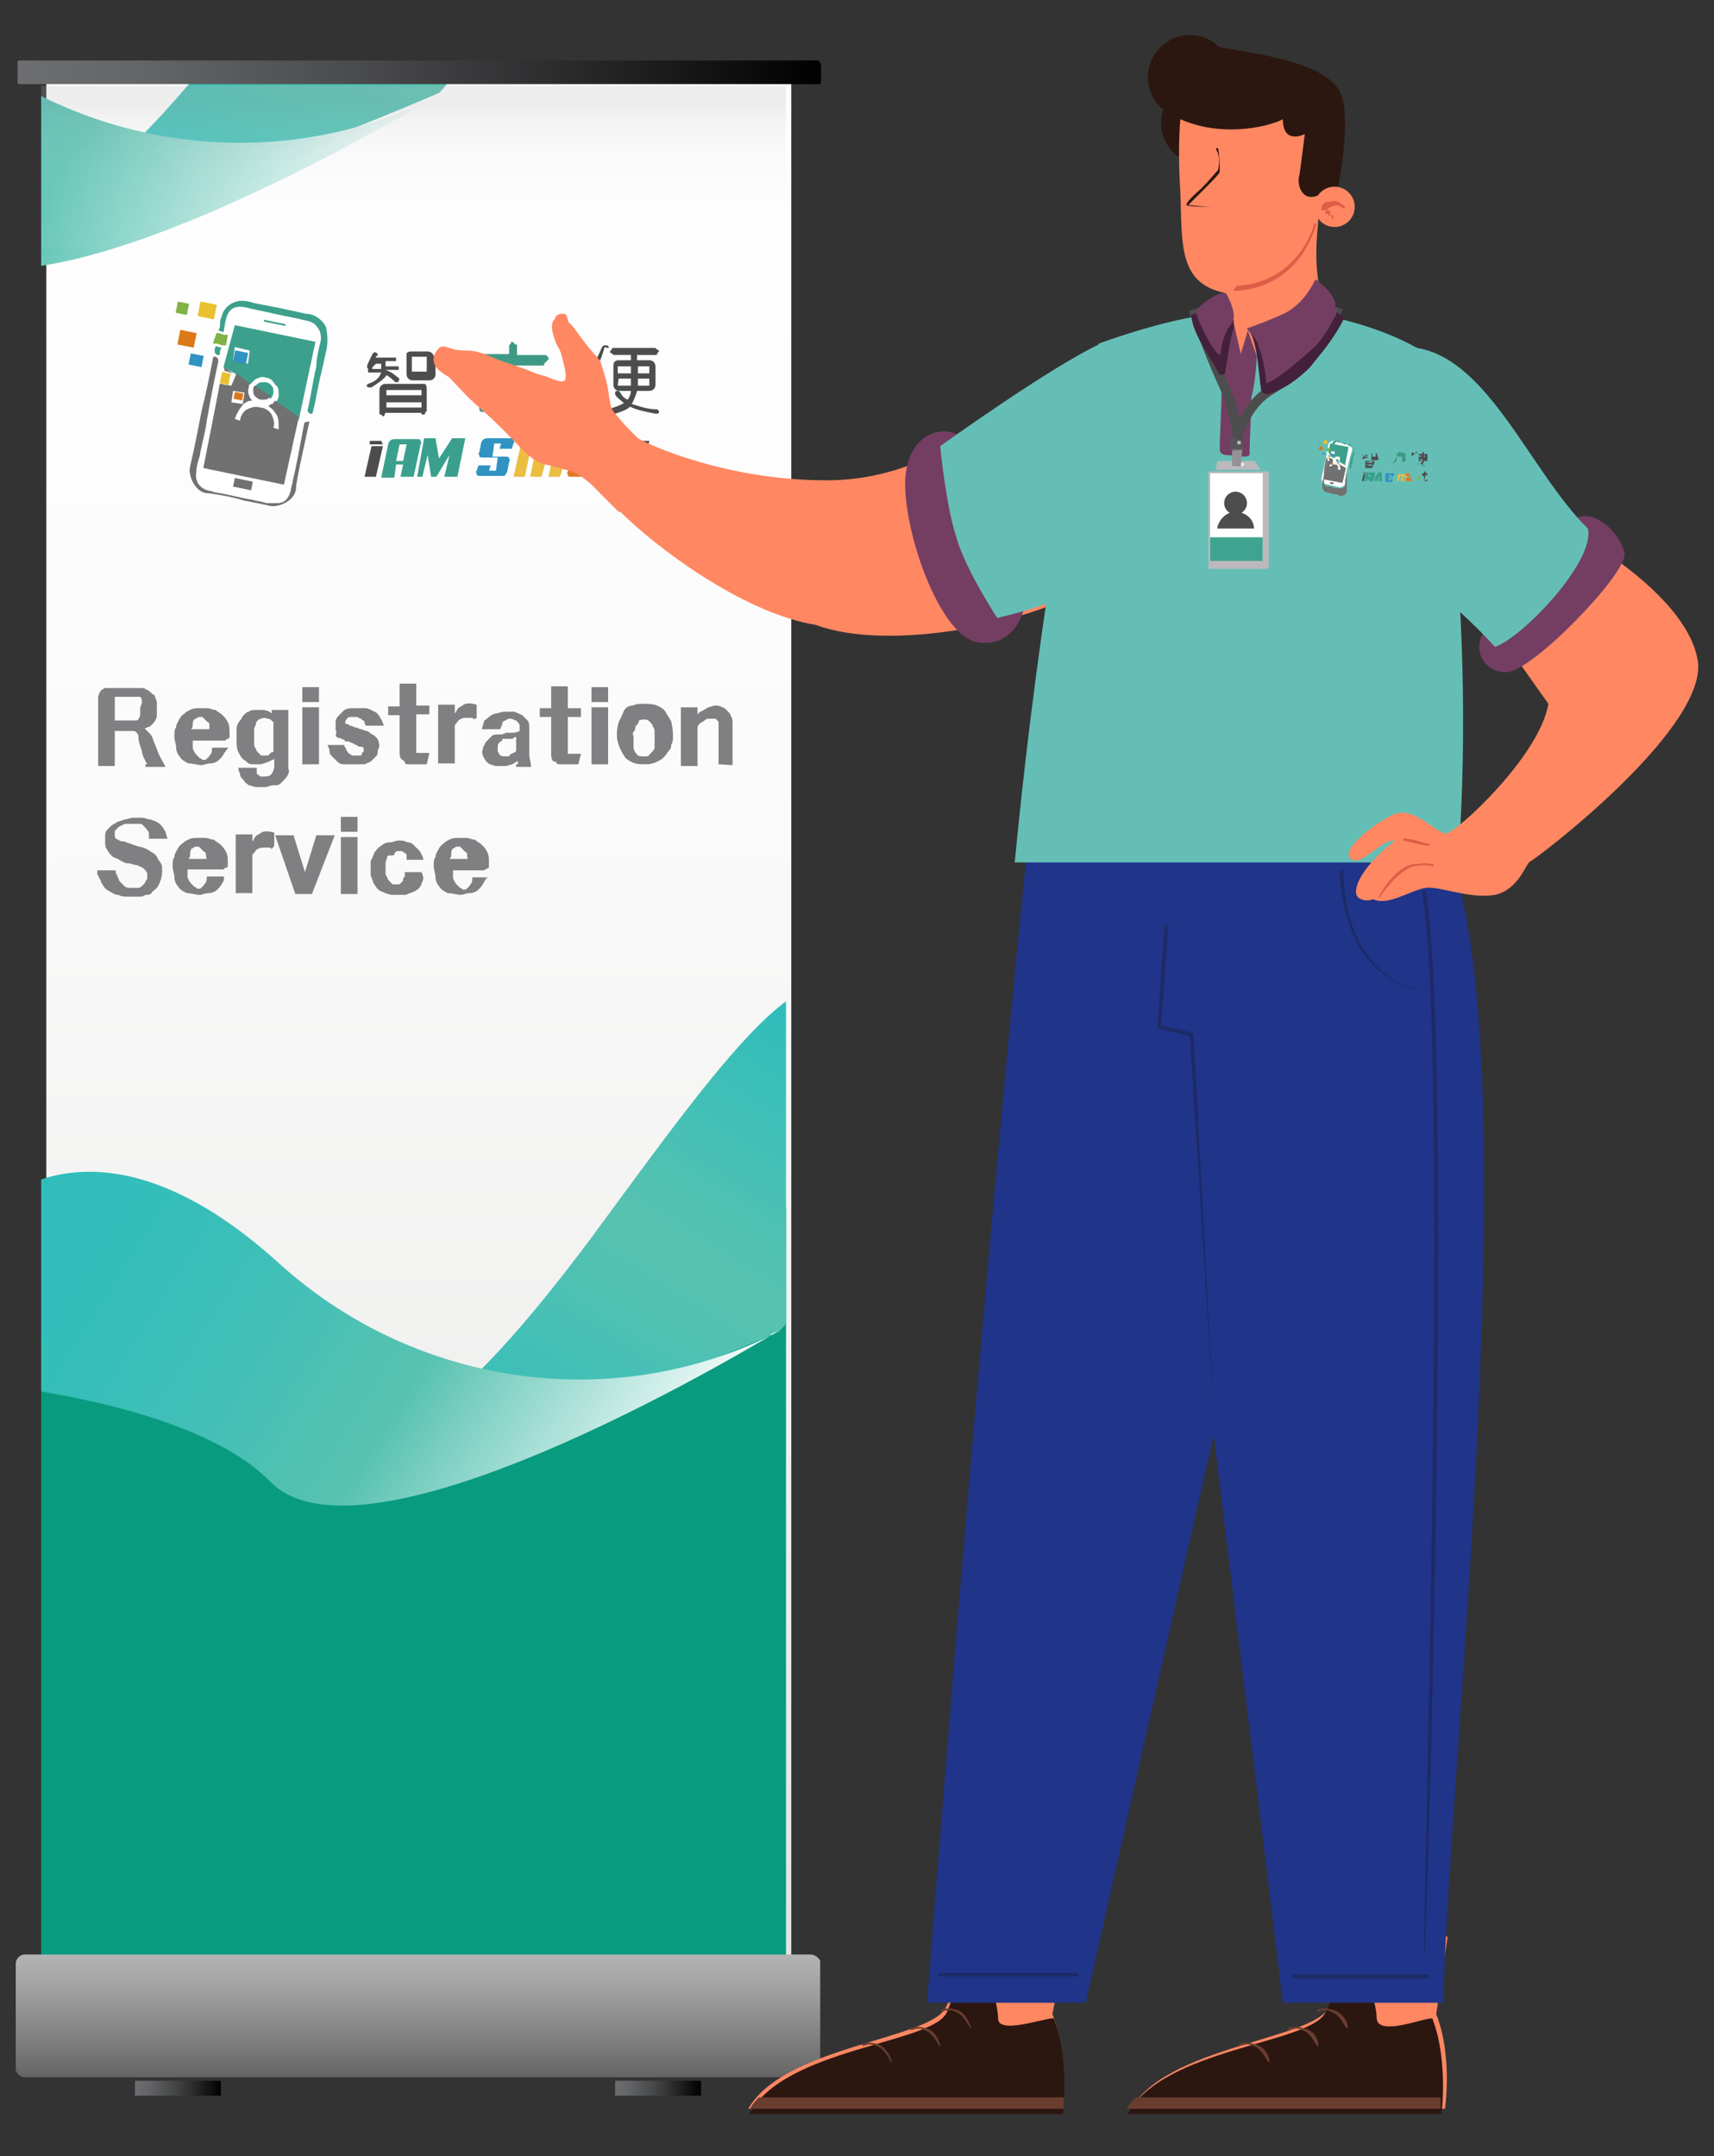 <?xml version="1.0" encoding="utf-8"?>
<!-- Generator: Adobe Illustrator 28.0.0, SVG Export Plug-In . SVG Version: 6.00 Build 0)  -->
<svg version="1.1" id="圖層_1" xmlns="http://www.w3.org/2000/svg" xmlns:xlink="http://www.w3.org/1999/xlink" x="0px" y="0px"
	 viewBox="0 0 195.6 246" style="enable-background:new 0 0 195.6 246;" xml:space="preserve">
<rect x="0" y="0" width="195.6" height="246" fill="#333333" stroke="none"/>
<style type="text/css">
	.st0{fill-rule:evenodd;clip-rule:evenodd;fill:url(#SVGID_1_);}
	.st1{fill:url(#SVGID_00000153683131254988807050000015483000403197656736_);}
	.st2{clip-path:url(#SVGID_00000031188845693202508750000018003881824810999963_);fill:#099B80;}
	.st3{clip-path:url(#SVGID_00000052799072422968621880000017113247991550547104_);}
	.st4{fill:url(#SVGID_00000163048720206430390440000006270452744151532700_);}
	.st5{fill:url(#SVGID_00000059991632116150434460000017161965498768589466_);}
	.st6{fill:url(#SVGID_00000145777756445047479160000001651235879654142097_);}
	.st7{clip-path:url(#SVGID_00000106830879264603238320000016793261616523656330_);}
	.st8{fill:url(#SVGID_00000172398106432759813690000010821981442476592276_);}
	.st9{fill:url(#SVGID_00000003082984905576620300000015135743302082246076_);}
	.st10{fill:url(#SVGID_00000049197367889182229150000000407882601342323853_);}
	.st11{opacity:0.33;}
	.st12{fill:url(#SVGID_00000041974964725312983380000014728025103196061837_);}
	.st13{fill:#FFFFFF;}
	.st14{fill:#717171;}
	.st15{fill:#3DA08D;}
	.st16{fill:#4D4D4D;}
	.st17{fill:#80B245;}
	.st18{fill:#E9C130;}
	.st19{fill:#3093C1;}
	.st20{fill:#DB7918;}
	.st21{fill:#3E9A87;}
	.st22{fill:#3AA08D;}
	.st23{fill:#EBBD41;}
	.st24{fill:#E0792A;}
	.st25{fill:#80B244;}
	.st26{fill:#808082;}
	.st27{fill:url(#SVGID_00000039847018446856454000000016560587210745391781_);}
	.st28{fill:url(#SVGID_00000139264188591747021550000014265132880796316822_);}
	.st29{fill:url(#SVGID_00000115495898677103389130000006783863657384683451_);}
	.st30{fill:url(#SVGID_00000117654802919110149610000002766488110724017565_);}
	.st31{fill:#FF8762;}
	.st32{fill:#2B1710;}
	.st33{fill:#743E63;}
	.st34{fill:#65BEB6;}
	.st35{fill:#693E2F;}
	.st36{fill:#203489;}
	.st37{fill:#DE5D46;}
	.st38{fill:#1D2A65;}
	.st39{fill:#BBB9BE;}
	.st40{fill:#E7E7E8;}
	.st41{fill:#959297;}
	.st42{fill:#7F7D80;}
	.st43{fill:#555457;}
	.st44{clip-path:url(#SVGID_00000009569744617675457940000007186901313161459095_);fill:#FFFFFF;}
	.st45{clip-path:url(#SVGID_00000165955470355315393130000006108383291686105494_);fill:#4D4D4D;}
	.st46{clip-path:url(#SVGID_00000080902922725372879790000014836618924129834120_);}
	.st47{clip-path:url(#SVGID_00000055681228165319587190000016829188794237996439_);fill:#3FA48F;}
	.st48{fill:none;stroke:#4D4D4D;stroke-width:1.097;stroke-miterlimit:10;}
	.st49{fill:#44213B;}
</style>
<g id="圖層_3_00000021109787332578432730000015236205324387620256_">
	<g id="圖層_2_00000026158762024497887300000001505795292547259323_">
		<g>
			<g>
				<g>
					<g>
						<g>
							
								<linearGradient id="SVGID_1_" gradientUnits="userSpaceOnUse" x1="35.422" y1="207.942" x2="35.422" y2="46.707" gradientTransform="matrix(1.007 0 0 1.332 11.815 -53.395)">
								<stop  offset="0" style="stop-color:#FFFFFF"/>
								<stop  offset="0.368" style="stop-color:#FBFBFB"/>
								<stop  offset="0.751" style="stop-color:#EFEFEE"/>
								<stop  offset="1" style="stop-color:#E3E3E2"/>
							</linearGradient>
							<rect x="5.3" y="8.8" class="st0" width="84.4" height="214.7"/>
							
								<linearGradient id="SVGID_00000121264937522441826100000003043276295574836660_" gradientUnits="userSpaceOnUse" x1="9164.406" y1="-9053.569" x2="9379.106" y2="-9053.569" gradientTransform="matrix(0 1 -1 0 -9005.77 -9155.606)">
								<stop  offset="0" style="stop-color:#FFFFFF"/>
								<stop  offset="0.368" style="stop-color:#FBFBFB"/>
								<stop  offset="0.751" style="stop-color:#EFEFEE"/>
								<stop  offset="1" style="stop-color:#E3E3E2"/>
							</linearGradient>
							
								<rect x="5.3" y="8.8" style="fill:url(#SVGID_00000121264937522441826100000003043276295574836660_);" width="85" height="214.7"/>
							<g>
								<g>
									<g>
										<g>
											<g>
												<g>
													<g>
														<g>
															<g>
																<defs>
																	
																		<rect id="SVGID_00000027566255914242617370000010143199156995613116_" x="4.7" y="8.8" width="85" height="214.7"/>
																</defs>
																<clipPath id="SVGID_00000114032904639284360450000003401687464622446726_">
																	<use xlink:href="#SVGID_00000027566255914242617370000010143199156995613116_"  style="overflow:visible;"/>
																</clipPath>
																<path style="clip-path:url(#SVGID_00000114032904639284360450000003401687464622446726_);fill:#099B80;" d="
																	M2.6,151.3V229h89.8v-95.5C92.7,133.4,66.2,181.4,2.6,151.3z"/>
															</g>
														</g>
													</g>
												</g>
											</g>
										</g>
									</g>
								</g>
								<g>
									<g>
										<g>
											<g>
												<g>
													<g>
														<g>
															<g>
																<defs>
																	
																		<rect id="SVGID_00000133529831775787979700000012137919351660087444_" x="4.7" y="8.8" width="85" height="214.7"/>
																</defs>
																<clipPath id="SVGID_00000122714740993447043170000007272483004440844680_">
																	<use xlink:href="#SVGID_00000133529831775787979700000012137919351660087444_"  style="overflow:visible;"/>
																</clipPath>
																<g style="clip-path:url(#SVGID_00000122714740993447043170000007272483004440844680_);">
																	<g>
																		
																			<linearGradient id="SVGID_00000105414409970599901780000008171054021314278310_" gradientUnits="userSpaceOnUse" x1="5478.156" y1="270.333" x2="5516.141" y2="270.333" gradientTransform="matrix(0.847 0.532 -0.532 0.847 -4406.146 -3024.272)">
																			<stop  offset="0" style="stop-color:#D32027"/>
																			<stop  offset="0.236" style="stop-color:#D82126"/>
																			<stop  offset="0.505" style="stop-color:#E52325"/>
																			<stop  offset="0.611" style="stop-color:#ED2424"/>
																			<stop  offset="1" style="stop-color:#F27475"/>
																		</linearGradient>
																		<path style="fill:url(#SVGID_00000105414409970599901780000008171054021314278310_);" d="M93.1,112.6
																			c0,0,31.3-6,32.1-2.7c1,3.5-17.1,35-10.6,37.1c6.7,2.1-19.4,3.5-22.9,0C88.3,143.6,93.1,112.6,93.1,112.6z"/>
																		
																			<linearGradient id="SVGID_00000096742670228130240740000013593092383376570296_" gradientUnits="userSpaceOnUse" x1="5480.622" y1="264.217" x2="5480.622" y2="333.094" gradientTransform="matrix(0.847 0.532 -0.532 0.847 -4406.146 -3024.272)">
																			<stop  offset="2.877870e-02" style="stop-color:#2EBDBB"/>
																			<stop  offset="0.483" style="stop-color:#58C2B1"/>
																			<stop  offset="1" style="stop-color:#2EBDBB"/>
																		</linearGradient>
																		<path style="fill:url(#SVGID_00000096742670228130240740000013593092383376570296_);" d="M46,162.6
																			c0,0,1.9,0,5.8-3.5c3.5-2.9,8.5-8.3,15.4-17.5c15.2-20.6,29.4-41.3,30.6-20.2s-9,30.6-9,30.6S46.6,170.3,46,162.6
																			z"/>
																		
																			<linearGradient id="SVGID_00000142874682228242512500000001252562893691805596_" gradientUnits="userSpaceOnUse" x1="5410.612" y1="330.165" x2="5495.533" y2="330.165" gradientTransform="matrix(0.847 0.532 -0.532 0.847 -4406.146 -3024.272)">
																			<stop  offset="0" style="stop-color:#2EBDBB"/>
																			<stop  offset="0.18" style="stop-color:#33BEBA"/>
																			<stop  offset="0.386" style="stop-color:#41BFB7"/>
																			<stop  offset="0.603" style="stop-color:#57C2B1"/>
																			<stop  offset="0.611" style="stop-color:#58C2B1"/>
																			<stop  offset="1" style="stop-color:#FFFFFF"/>
																		</linearGradient>
																		<path style="fill:url(#SVGID_00000142874682228242512500000001252562893691805596_);" d="M88.9,151.8
																			c-0.2,0.2-0.8,0.2-1,0.6c-18.5,9-40.8,5.6-56.1-8.3c-20.4-18.5-32.1-6.7-32.1-6.7l-14.2,19.4
																			c0,0,34.2,0.8,45.4,12.3C42.2,180.5,88.9,151.8,88.9,151.8z"/>
																	</g>
																</g>
															</g>
														</g>
													</g>
												</g>
											</g>
										</g>
									</g>
								</g>
								<g>
									<g>
										<g>
											<g>
												<g>
													<g>
														<g>
															<g>
																<defs>
																	
																		<rect id="SVGID_00000122722218307497223000000002070990412306868616_" x="4.7" y="8.8" width="85" height="214.7"/>
																</defs>
																<clipPath id="SVGID_00000107569029426599269150000008825297798046233478_">
																	<use xlink:href="#SVGID_00000122722218307497223000000002070990412306868616_"  style="overflow:visible;"/>
																</clipPath>
																<g style="clip-path:url(#SVGID_00000107569029426599269150000008825297798046233478_);">
																	<g>
																		
																			<linearGradient id="SVGID_00000007413551711308818840000010110788636856330673_" gradientUnits="userSpaceOnUse" x1="5370.48" y1="171.554" x2="5408.468" y2="171.554" gradientTransform="matrix(0.847 0.532 -0.532 0.847 -4406.146 -3024.272)">
																			<stop  offset="0" style="stop-color:#D32027"/>
																			<stop  offset="0.236" style="stop-color:#D82126"/>
																			<stop  offset="0.505" style="stop-color:#E52325"/>
																			<stop  offset="0.611" style="stop-color:#ED2424"/>
																			<stop  offset="1" style="stop-color:#F27475"/>
																		</linearGradient>
																		<path style="fill:url(#SVGID_00000007413551711308818840000010110788636856330673_);" d="M54.1-28.5
																			c0,0,31.3-6,32.1-2.7c0.8,3.5-17.1,35-10.6,37.1c6.7,2.1-19.4,3.5-22.9,0C49.5,3,54.1-28.5,54.1-28.5z"/>
																		
																			<linearGradient id="SVGID_00000168106277967068960220000015297431464638181042_" gradientUnits="userSpaceOnUse" x1="5372.851" y1="165.398" x2="5372.851" y2="234.383" gradientTransform="matrix(0.847 0.532 -0.532 0.847 -4406.146 -3024.272)">
																			<stop  offset="2.877870e-02" style="stop-color:#2EBDBB"/>
																			<stop  offset="0.483" style="stop-color:#58C2B1"/>
																			<stop  offset="1" style="stop-color:#2EBDBB"/>
																		</linearGradient>
																		<path style="fill:url(#SVGID_00000168106277967068960220000015297431464638181042_);" d="M7.4,21.7
																			c0,0,1.9,0,5.8-3.5c3.5-2.9,8.5-8.3,15.4-17.5C43.9-20,58.1-40.6,59.3-19.8c1,20.8-9.2,30.4-9.2,30.4
																			S7.6,29.2,7.4,21.7z"/>
																		
																			<linearGradient id="SVGID_00000080909234205334357060000007907287390237232776_" gradientUnits="userSpaceOnUse" x1="5302.785" y1="231.28" x2="5387.876" y2="231.28" gradientTransform="matrix(0.847 0.532 -0.532 0.847 -4406.146 -3024.272)">
																			<stop  offset="0" style="stop-color:#2EBDBB"/>
																			<stop  offset="0.18" style="stop-color:#33BEBA"/>
																			<stop  offset="0.386" style="stop-color:#41BFB7"/>
																			<stop  offset="0.603" style="stop-color:#57C2B1"/>
																			<stop  offset="0.611" style="stop-color:#58C2B1"/>
																			<stop  offset="1" style="stop-color:#FFFFFF"/>
																		</linearGradient>
																		<path style="fill:url(#SVGID_00000080909234205334357060000007907287390237232776_);" d="M50.2,10.7
																			c-0.2,0.2-0.8,0.2-1,0.6C30.6,20.3,8.3,16.9-6.9,3C-27.4-15.6-39-3.7-39-3.7l-14.4,19.4c0,0,34.2,0.8,45.4,12.3
																			S50.2,10.7,50.2,10.7z"/>
																	</g>
																</g>
															</g>
														</g>
													</g>
												</g>
											</g>
										</g>
									</g>
								</g>
							</g>
							<g class="st11">
								
									<linearGradient id="SVGID_00000042003978537383457580000016729510144782580373_" gradientUnits="userSpaceOnUse" x1="47.2" y1="2763.679" x2="47.2" y2="2790.244" gradientTransform="matrix(1 0 0 1 0 -2759.276)">
									<stop  offset="0.283" style="stop-color:#B2B3B3;stop-opacity:0.7"/>
									<stop  offset="0.372" style="stop-color:#C6C7C7;stop-opacity:0.613"/>
									<stop  offset="0.515" style="stop-color:#DFDFDF;stop-opacity:0.474"/>
									<stop  offset="0.663" style="stop-color:#F1F1F1;stop-opacity:0.329"/>
									<stop  offset="0.82" style="stop-color:#FCFCFC;stop-opacity:0.175"/>
									<stop  offset="1" style="stop-color:#FFFFFF;stop-opacity:0"/>
								</linearGradient>
								
									<rect x="4.7" y="9.8" style="fill:url(#SVGID_00000042003978537383457580000016729510144782580373_);" width="85" height="18.5"/>
							</g>
						</g>
						<g>
							<g>
								<g>
									<g>
										<path class="st13" d="M35.1,36.3L28,34.8c-1.3-0.2-2.3,0.6-2.7,1.7L24.7,40l0,0l-0.2,1.5l0,0L22,53.8
											c-0.2,1.3,0.6,2.3,1.7,2.7l7.1,1.5c1.3,0.2,2.3-0.6,2.7-1.7l1.5-6.7l0,0l1.7-7.7l0,0l0.6-2.9
											C37.2,37.8,36.4,36.5,35.1,36.3z"/>
									</g>
									<path class="st14" d="M34.7,48.4c-0.4,2.1-0.8,4.4-1.3,6.5c0,0.4-0.2,0.6-0.2,1c-0.2,0.8-0.6,1.5-1.5,1.5
										c-0.4,0-0.8,0-1.3,0c-0.6-0.2-1-0.2-1.7-0.4c-1.3-0.2-2.7-0.6-4-0.8c-0.2,0-0.6-0.2-0.8-0.2c-1-0.2-1.7-1-1.5-2.1
										c0-0.6,0.2-1.3,0.4-1.9c0.2-1.3,0.6-2.5,0.8-4c0.4-2.3,0.8-4.4,1.3-6.7c0,0,0,0,0-0.2c0-0.4-0.6-0.6-0.6-0.2
										c-0.4,2.1-0.8,4-1.3,6c-0.4,2.1-0.8,4.2-1.3,6.3c-0.2,0.8,0.2,1.9,0.8,2.5c0.4,0.4,0.8,0.6,1.5,0.6
										c1.3,0.2,2.5,0.4,3.8,0.8c1,0.2,2.1,0.4,2.9,0.6c0.8,0.2,1.9-0.2,2.5-0.8c0.4-0.4,0.6-0.8,0.6-1.5c0.4-2.5,1-4.8,1.5-7.3
										V48C35.4,48.2,34.7,48,34.7,48.4z"/>
									<path class="st15" d="M37.2,37.3c-0.4-0.8-1.3-1.5-2.3-1.5c-0.8-0.2-1.9-0.4-2.7-0.6c-1-0.2-2.1-0.4-3.1-0.6
										c-0.6-0.2-1.5-0.4-2.1-0.2c-0.8,0.2-1.5,0.8-1.7,1.7c-0.2,0.4-0.2,0.8-0.2,1s0,0.4-0.2,0.6l0.6,0.2l0,0
										c0.2-0.8,0.2-1.9,0.8-2.5c0.6-0.6,1.5-0.4,2.3-0.2s1.9,0.4,2.7,0.6c1,0.2,1.9,0.4,2.9,0.6c0.6,0.2,1.5,0.2,1.9,0.8
										c0.6,0.6,0.6,1.5,0.4,2.1c-0.2,0.8-0.4,1.7-0.4,2.5c-0.4,1.7-0.6,3.3-1,5c0,0.4,0.6,0.6,0.6,0.2c0.4-1.5,0.6-3.1,1-4.6
										c0.2-0.8,0.4-1.9,0.6-2.7C37.4,39,37.4,38.2,37.2,37.3z"/>
									<path class="st15" d="M24.5,40.1c0,0.4,0.6,0.6,0.6,0.2c0-0.2,0-0.4,0.2-0.6l-0.6-0.2C24.5,39.6,24.5,39.8,24.5,40.1z"/>
									<path class="st15" d="M26.8,42.6L26.8,42.6l1.7,1.3c0.2-0.2,0.4-0.4,0.6-0.6c0.4-0.2,0.8-0.4,1.3-0.2c0.4,0,0.8,0.4,1,0.8
										c0.4,0.2,0.4,0.6,0.4,1.3l0,0c0,0.2-0.2,0.6-0.4,0.8l2.7,1.9L36,39l-9.2-1.9l-1.3,4.8L26.8,42.6L26.8,42.6z M26.8,39.6
										l1.7,0.4l-0.2,1.5l-1.7-0.4L26.8,39.6z"/>
									<path class="st15" d="M31.2,44.8c0-0.4,0-0.6-0.2-0.8s-0.4-0.4-0.8-0.4H30c-0.2,0-0.4,0-0.6,0.2S29,44,29,44.2l1.9,1.3
										C31,45.3,31.2,45.1,31.2,44.8L31.2,44.8z"/>
									<polygon class="st16" points="34.1,47.6 34.1,47.6 32.4,55.3 									"/>
									<polygon class="st16" points="25.4,43.8 25.1,43.8 23.3,53.4 									"/>
									<polygon class="st16" points="25.6,42.3 25.8,41.9 25.8,41.9 									"/>
									<path class="st14" d="M31,46.1c-0.2,0-0.2,0.2-0.4,0.2c0.2,0.2,0.6,0.4,0.8,0.8c0.4,0.4,0.4,1,0.4,1.9l-0.6-0.2
										c0.2-0.6,0-1-0.2-1.5c-0.2-0.4-0.8-0.8-1.3-0.8c-0.6-0.2-1,0-1.5,0.2c-0.4,0.2-0.8,0.8-0.8,1.3l-0.6-0.2
										c0.2-0.6,0.6-1.3,1-1.7c0.2-0.2,0.6-0.4,1-0.4l-0.2-0.2c-0.2-0.4-0.4-0.8-0.2-1.3c0-0.2,0-0.4,0.2-0.4L27,42.6L26.4,44
										l-1.3-0.2l-1.9,9.6l9.2,1.9l1.7-7.7l-2.7-1.9C31.2,45.9,31.2,46.1,31,46.1z M26.6,44.6l1.3,0.2l-0.2,1.3l-1.3-0.2
										L26.6,44.6z"/>
									<polygon class="st14" points="26.6,42.6 25.6,41.9 25.6,42.3 									"/>
									<path class="st14" d="M28.9,44.4c0,0.4,0,0.6,0.2,0.8s0.4,0.4,0.8,0.4s0.6,0,0.8-0.2l0.2-0.2L29.1,44
										C28.9,44.2,28.9,44.2,28.9,44.4z"/>
									
										<rect x="31.3" y="35.6" transform="matrix(0.201 -0.98 0.98 0.201 -11.078 60.204)" class="st15" width="0.2" height="2.5"/>
									
										<rect x="27.2" y="54.3" transform="matrix(0.201 -0.98 0.98 0.201 -32.087 71.258)" class="st14" width="1" height="2.1"/>
									
										<rect x="20.1" y="34.5" transform="matrix(0.197 -0.981 0.981 0.197 -17.761 48.604)" class="st17" width="1.3" height="1.3"/>
									
										<rect x="22.8" y="34.5" transform="matrix(0.197 -0.981 0.981 0.197 -15.79 51.636)" class="st18" width="1.7" height="1.9"/>
									<polygon class="st17" points="25.6,38.2 24.9,38 24.7,38 24.3,39.2 24.7,39.2 25.4,39.4 25.8,39.4 26,38.2 									"/>
									
										<rect x="26.8" y="40" transform="matrix(0.196 -0.981 0.981 0.196 -17.902 59.7)" class="st19" width="1.3" height="1.5"/>
									
										<rect x="20.4" y="37.7" transform="matrix(0.197 -0.981 0.981 0.197 -20.758 51.885)" class="st20" width="1.7" height="1.9"/>
									
										<rect x="21.7" y="40.4" transform="matrix(0.197 -0.981 0.981 0.197 -22.387 54.921)" class="st19" width="1.3" height="1.5"/>
									
										<rect x="25.1" y="42.7" transform="matrix(0.2 -0.98 0.98 0.2 -21.781 59.766)" class="st18" width="1.3" height="1"/>
									
										<rect x="26.8" y="44.8" transform="matrix(0.196 -0.981 0.981 0.196 -22.555 63.01)" class="st20" width="0.8" height="1"/>
								</g>
							</g>
							<g>
								<g>
									<g>
										<path class="st16" d="M44.1,42.8L44.1,42.8L44.1,42.8c0.4,0.2,0.8,0.6,1,0.8h0.2c0.2,0,0.2,0,0.2-0.2c0,0,0.2-0.2,0-0.2
											c0,0,0-0.2-0.2-0.2c-0.4-0.4-0.8-0.6-1.3-0.8l0,0l0,0h1.3h0.2V42v-0.2h-0.2H44l0,0l0,0v-0.2v-0.4l0,0l0,0h1h0.2V41v-0.2
											H45h-2.1c0-0.2,0-0.2,0.2-0.2v-0.2l-0.2-0.2l0,0h-0.2l-0.2,0.2c-0.2,0.4-0.4,0.8-0.6,1.3v0.2c0,0,0,0.2,0.2,0.2h0.2
											c0.2,0,0.2,0,0.2-0.2c0.2-0.2,0.2-0.2,0.4-0.4l0,0h0.6l0,0l0,0v0.4v0.2l0,0l0,0H42h0v0.2v0.2h0.2h1.3
											c-0.2,0.6-0.6,1-1.5,1.3L41.8,44v0l0.2,0.2c0,0,0,0,0.2,0h0.2C43.3,43.6,43.9,43.2,44.1,42.8z"/>
										<path class="st16" d="M48.1,43.8h-4c-0.2,0-0.4,0-0.6,0.2c-0.2,0.2-0.2,0.4-0.2,0.6v2.5c0,0.2,0,0.2,0.2,0.2l0.2,0.2l0,0
											c0,0,0.2,0,0.2-0.2c0,0,0-0.2,0.2-0.2h4v0.2h0.2l0,0c0.2,0,0.2,0,0.2-0.2l0.2-0.2v-2.5c0-0.2,0-0.4-0.2-0.6
											C48.5,43.8,48.3,43.8,48.1,43.8z M44.1,45.9L44.1,45.9L44.1,45.9h4l0,0l0,0v0.6l0,0l0,0h-4l0,0l0,0V45.9z M44.1,45.1v-0.6
											l0,0l0,0h4l0,0l0,0v0.6l0,0l0,0H44.1C44.1,45.3,44.1,45.3,44.1,45.1C44.1,45.3,44.1,45.3,44.1,45.1z"/>
										<path class="st16" d="M49.3,40.3c-0.2-0.2-0.4-0.2-0.6-0.2H47c-0.2,0-0.4,0-0.6,0.2c0,0.2,0,0.4,0,0.6v1.7
											c0,0.2,0,0.4,0.2,0.6c0.2,0.2,0.4,0.2,0.6,0.2h1.7c0.2,0,0.4,0,0.6-0.2c0.2-0.2,0.2-0.4,0.2-0.6v-1.7
											C49.5,40.7,49.5,40.5,49.3,40.3z M47,40.7C47,40.7,47.2,40.7,47,40.7C47.2,40.7,47.2,40.7,47,40.7h1.7l0,0l0,0v1.7l0,0
											l0,0H47l0,0l0,0V40.7z"/>
									</g>
									<path class="st21" d="M62.5,40.7l-0.2-0.2H59l0,0l0,0v-1c0-0.2,0-0.2-0.2-0.2L58.5,39c-0.2,0-0.2,0-0.2,0.2l-0.2,0.2v1l0,0
										l0,0H55c-0.2,0-0.2,0-0.2,0.2l-0.2,0.2c0,0.2,0,0.2,0.2,0.2l0.2,0.2h2.3l0,0l0,0c0,0.2,0,0.6,0,0.8s0,0.6-0.2,0.8
										c0,0.4-0.2,0.6-0.2,0.8s-0.2,0.6-0.4,0.8s-0.2,0.6-0.4,0.8s-0.4,0.4-0.6,0.6c-0.2,0.2-0.4,0.2-0.6,0.4c0,0-0.2,0-0.2,0.2
										v0.2v0.2l0.2,0.2l0,0c0.2,0,0.2,0,0.4,0c0.6-0.4,1.3-0.8,1.7-1.5c0.4-0.6,0.8-1.5,0.8-2.3l0,0h2.7l0,0l0,0
										c0,1-0.2,1.7-0.2,2.1c-0.2,0.6-0.2,0.8-0.4,0.8c0,0-0.2,0-0.4,0c-0.4,0-0.8,0-1.3,0c0,0-0.2,0-0.2,0.2v0.2
										c0,0.2,0.2,0.4,0.4,0.4c0.4,0,0.6,0,0.8,0s0.2,0,0.4,0c0.4,0,0.6-0.2,0.8-0.4s0.4-0.6,0.4-1s0.2-1.3,0.2-2.3l0,0
										c0-0.2,0-0.4-0.2-0.4C60.6,43,60.4,43,60.2,43h-2.7l0,0l0,0c0-0.4,0-0.8,0.2-1.3l0,0h4.2c0.2,0,0.2,0,0.2-0.2l0.2-0.2
										C62.7,40.9,62.7,40.9,62.5,40.7z"/>
									<g>
										<path class="st16" d="M69.5,39.6l-0.2-0.2c0,0,0,0-0.2,0h-0.2l-0.2,0.2c-0.4,1-1,2.1-1.7,2.9c0,0.2-0.2,0.2-0.2,0.4
											s0,0.2,0,0.2l0.2,0.2c0.2,0,0.2,0,0.2-0.2c0.2-0.2,0.2-0.4,0.4-0.4v4.4c0,0.2,0,0.2,0.2,0.2l0.2,0.2c0,0,0.2,0,0.2-0.2
											l0.2-0.2v-5.6c0,0,0,0,0-0.2c0.2-0.4,0.4-1,0.6-1.7C69.5,39.8,69.5,39.6,69.5,39.6z"/>
										<path class="st16" d="M75.2,46.9L75,46.7c-1.3,0-2.1-0.4-2.9-0.6l0,0l0,0c0.2-0.4,0.4-0.8,0.6-1.5l0,0H74
											c0.2,0,0.4,0,0.6-0.2s0.2-0.4,0.2-0.6v-1.9c0-0.2,0-0.4-0.2-0.6s-0.4-0.2-0.6-0.2h-1.3l0,0l0,0v-0.6l0,0l0,0h2.1
											c0.2,0,0.2,0,0.2-0.2l0.2-0.2c0,0,0-0.2-0.2-0.2l-0.2-0.2H70c0,0-0.2,0-0.2,0.2l-0.2,0.2c0,0,0,0.2,0.2,0.2l0.2,0.2h2l0,0
											l0,0v0.6l0,0l0,0h-1.3c-0.2,0-0.4,0-0.6,0.2C70,41.5,70,41.7,70,41.9v1.9c0,0.2,0,0.4,0.2,0.6c0.2,0.2,0.4,0.2,0.6,0.2H72
											l0,0l0,0c0,0.4-0.2,0.8-0.4,1l0,0c-0.4-0.2-0.6-0.4-0.8-0.8l-0.2-0.2h-0.2c0,0-0.2,0-0.2,0.2V45c0.2,0.4,0.6,0.6,1,1
											c-0.4,0.2-0.8,0.4-1.5,0.6c0,0-0.2,0-0.2,0.2l0,0V47l0.2,0.2H70c0,0,0,0,0.2,0c0.6-0.2,1.3-0.4,1.7-0.8l0,0
											c0.8,0.4,1.9,0.6,2.9,0.8l0,0H75c0.2,0,0.2-0.2,0.2-0.2C75.2,47.1,75.2,47.1,75.2,46.9L75.2,46.9z M72,42.6L72,42.6
											L72,42.6h-1.5l0,0l0,0v-0.8l0,0l0,0H72l0,0l0,0V42.6z M70.6,43.2L70.6,43.2L70.6,43.2H72l0,0l0,0V44l0,0h-1.5l0,0l0,0
											L70.6,43.2L70.6,43.2z M74.1,42.6L74.1,42.6L74.1,42.6h-1.3l0,0l0,0v-0.8l0,0l0,0h1.3l0,0l0,0V42.6z M74.1,43.2V44l0,0
											l0,0h-1.3l0,0l0,0c0,0,0-0.2,0-0.4v-0.4l0,0l0,0L74.1,43.2L74.1,43.2L74.1,43.2z"/>
									</g>
								</g>
								<g>
									<path class="st16" d="M42.9,54.4h-1.3l0.8-3.5h1.3L42.9,54.4z M43.7,50.7h-1.5v-0.4h1.3L43.7,50.7z"/>
									<path class="st22" d="M47.2,54.4h-1.5L46,53h-0.8L45,54.5h-1.5l0.8-3.8c0-0.2,0.2-0.4,0.2-0.4c0.2-0.2,0.4-0.2,0.6-0.2h2.5
										c0.2,0,0.4,0,0.4,0.2s0.2,0.2,0,0.4L47.2,54.4z M45.6,50.7l-0.4,1.9H46l0.4-1.9H45.6z"/>
									<path class="st22" d="M52.2,54.4h-1.5l0.6-2.5l-1.5,2.5h-0.6l-0.4-2.5l-0.6,2.5h-0.6l0.8-4.4h1.3l0.4,2.3l1.5-2.3h1.5
										L52.2,54.4z"/>
									<path class="st19" d="M57.7,52.1c0.2,0,0.4,0,0.4,0.2s0.2,0.2,0,0.4l-0.2,1c0,0.2-0.2,0.4-0.2,0.4c0,0.2-0.2,0.2-0.4,0.2
										h-2.5c-0.2,0-0.4,0-0.4-0.2s-0.2-0.2,0-0.4l0.2-0.6H56l-0.2,0.6h0.8l0.2-1.5h-1.7c-0.2,0-0.4,0-0.4-0.2s-0.2-0.2,0-0.4
										l0.2-1c0-0.2,0.2-0.4,0.2-0.4c0.2-0.2,0.4-0.2,0.6-0.2h2.5c0.2,0,0.4,0,0.4,0.2s0.2,0.2,0,0.4l-0.2,0.6H57l0.2-0.6h-0.8
										l-0.2,1.5H57.7z"/>
									<path class="st23" d="M63.9,54.4h-1.3l0.6-2.9h-0.6l-0.8,2.9h-1.3l0.6-2.9h-0.6l-0.6,2.9h-1.3l0.8-3.5h5
										c0.2,0,0.2,0,0.4,0.2c0,0,0,0.2,0,0.4L63.9,54.4z"/>
									<path class="st24" d="M67.9,54.4h-2.7c-0.2,0-0.4,0-0.4-0.2s-0.2-0.2,0-0.4l0.2-1.3c0-0.2,0.2-0.2,0.2-0.4
										c0.2,0,0.2-0.2,0.4-0.2H67l0.2-0.4h-1.5v-0.4H68c0.2,0,0.2,0,0.4,0.2c0,0,0,0.2,0,0.4L67.9,54.4z M66.2,52.6L65.8,54h0.6
										l0.4-1.5L66.2,52.6L66.2,52.6z"/>
									<path class="st25" d="M71.8,51.5h-1.3L70,54.4h-1.3l0.6-2.9c0-0.2,0.2-0.2,0.2-0.4c0.2,0,0.2-0.2,0.4-0.2H72L71.8,51.5z"/>
									<path class="st16" d="M72.7,54.4c-0.2,0-0.4,0-0.4-0.2s-0.2-0.2,0-0.4l0.4-2.3H72v-0.4h0.6l0.2-0.8h1.3l-0.2,0.8h0.6v0.4
										h-0.6L73.3,54h0.6v0.4H72.7z"/>
								</g>
							</g>
						</g>
						<g>
							<path class="st26" d="M16.8,87.2c-0.2-0.4-0.6-1-0.6-1.5c-0.2-0.6-0.4-1-0.4-1.7c0-0.2-0.2-0.4-0.2-0.4
								c-0.2-0.2-0.2-0.2-0.4-0.2h-2.1v4h-1.9v-7.7c0-0.4,0.2-0.8,0.4-1c0.2,0,0.2-0.2,0.4-0.2s0.4,0,0.6,0h3.5c0.2,0,0.4,0,0.6,0.2
								c0.2,0,0.4,0.2,0.6,0.4c0.2,0.2,0.4,0.2,0.4,0.4s0.2,0.4,0.2,0.6s0,0.6,0,0.8c0,0.2,0,0.6,0,0.8c0,0.2-0.2,0.6-0.4,0.8
								c-0.2,0.2-0.2,0.2-0.4,0.4c-0.2,0-0.4,0.2-0.6,0.2c0.2,0.2,0.4,0.4,0.6,0.6s0.4,0.6,0.4,0.8c0.2,0.4,0.4,1,0.6,1.5
								c0.2,0.4,0.4,0.8,0.8,1.5h-2.3v-0.3H16.8z M16.2,80.1c0-0.2,0-0.4-0.2-0.6c-0.2,0-0.4,0-0.6,0h-2.1h-0.2c0,0,0,0,0,0.2v2.5
								h2.3c0.2,0,0.4,0,0.4-0.2c0.2-0.2,0.2-0.4,0.2-0.6s0-0.4,0-0.6S16.2,80.3,16.2,80.1z"/>
							<path class="st26" d="M25.6,85.9c-0.2,0.4-0.4,0.6-0.6,0.8c-0.2,0.2-0.6,0.4-1,0.4s-0.8,0.2-1,0.2c-0.4,0-1-0.2-1.5-0.2
								c-0.4-0.2-0.8-0.4-1-0.8c-0.2-0.2-0.4-0.6-0.4-1s-0.2-0.8-0.2-1.3c0-0.4,0-0.8,0.2-1c0-0.4,0.2-0.6,0.4-1
								c0.2-0.4,0.6-0.6,0.8-0.8c0.4-0.2,0.6-0.4,1.3-0.4c0.4,0,0.6,0,1,0s0.6,0.2,1,0.2c0.2,0.2,0.6,0.4,0.8,0.6s0.4,0.4,0.6,0.8
								s0.2,0.8,0.2,1.5c0,0.2,0,0.4-0.2,0.4s-0.2,0.2-0.4,0.2H22c0,0.2,0,0.6,0,0.8c0,0.2,0.2,0.6,0.4,0.8c0.2,0.2,0.2,0.2,0.4,0.4
								c0.2,0,0.2,0.2,0.4,0.2s0.4,0,0.4-0.2c0.2,0,0.2-0.2,0.4-0.4c0.2-0.2,0.2-0.6,0.2-0.8h1.9C26,85.3,25.8,85.7,25.6,85.9z
								 M23.9,82.8c0-0.2,0-0.4-0.2-0.4c-0.2-0.2-0.4-0.4-0.6-0.6c-0.2,0-0.4,0-0.4,0c-0.2,0-0.2,0.2-0.4,0.2
								C22,82.2,22,82.4,22,82.6s0,0.4-0.2,0.6h2.1C23.9,83,23.9,82.8,23.9,82.8z"/>
							<path class="st26" d="M32.6,88.8c-0.2,0.2-0.4,0.4-0.6,0.6c-0.2,0.2-0.4,0.2-0.8,0.2s-0.6,0.2-1,0.2s-0.6,0-1,0
								c-0.2,0-0.6-0.2-0.8-0.2c-0.2-0.2-0.4-0.2-0.6-0.6c-0.2-0.2-0.4-0.4-0.4-0.6s-0.2-0.4-0.2-0.8h2.1c0,0.2,0,0.2,0,0.4
								c0,0.2,0,0.4,0.2,0.4c0.2,0.2,0.2,0.2,0.4,0.2c0.4,0,0.8,0,1-0.2s0.4-0.6,0.4-1v-0.8c-0.4,0.2-0.8,0.4-1.5,0.6
								c-0.4,0-0.6,0-1,0S28.2,87,28,86.8c-0.4-0.2-0.6-0.6-0.8-1C27,85.4,27,85,27,84.5c0-0.4,0-0.8,0-1.3c0-0.4,0.2-0.8,0.4-1
								c0.2-0.2,0.2-0.4,0.4-0.6s0.4-0.4,0.6-0.4c0.2-0.2,0.4-0.2,0.8-0.2s0.6,0,0.8,0c0.4,0,0.8,0.2,1,0.4V81h1.9v6.7
								C33.1,88,32.9,88.4,32.6,88.8z M31.2,82.4C31,82.2,30.8,82,30.6,82s-0.4-0.2-0.8,0c-0.2,0-0.4,0.2-0.4,0.2s-0.2,0.2-0.2,0.4
								c0,0.2-0.2,0.4-0.2,0.6s0,0.4,0,0.8c0,0.2,0,0.6,0,0.8c0,0.2,0,0.4,0.2,0.6c0,0.2,0.2,0.4,0.2,0.4s0.2,0.2,0.4,0.4
								c0.2,0,0.4,0,0.6,0s0.2,0,0.4-0.2c0.2-0.2,0.2-0.2,0.4-0.2C31.2,85.9,31.2,82.4,31.2,82.4z"/>
							<path class="st26" d="M34.5,80.1v-1.7h1.9v1.7H34.5z M34.5,87.2v-6.5h1.9v6.5H34.5z"/>
							<path class="st26" d="M41.6,82.6v-0.2c0,0,0-0.2-0.2-0.2L41.2,82c0,0-0.2,0-0.4-0.2c-0.2,0-0.2,0-0.4,0s-0.2,0-0.4,0
								s-0.2,0-0.4,0.2c0,0-0.2,0.2-0.2,0.4s0,0.2,0.2,0.2s0.2,0.2,0.4,0.2s0.4,0.2,0.6,0.2c0.2,0,0.4,0.2,0.6,0.2
								c0.2,0,0.4,0.2,0.6,0.2c0.2,0,0.4,0.2,0.4,0.2c0.2,0.2,0.4,0.2,0.6,0.4s0.4,0.4,0.4,0.6s0.2,0.4,0,0.8s0,0.4-0.2,0.8
								c-0.2,0.2-0.4,0.4-0.6,0.6C42.2,87,42,87,41.6,87.2c-0.2,0-0.4,0-0.6,0s-0.4,0-0.6,0c-0.2,0-0.4,0-0.6,0c-0.2,0-0.4,0-0.6,0
								c-0.4,0-0.6-0.2-0.8-0.4s-0.4-0.4-0.6-0.6c-0.2-0.2-0.2-0.4-0.2-0.6s-0.2-0.4-0.2-0.6h1.9c0,0.2,0,0.2,0.2,0.4
								c0,0.2,0,0.2,0.2,0.4c0,0.2,0.2,0.2,0.2,0.2s0.2,0.2,0.4,0.2s0.2,0,0.4,0s0.4,0,0.4,0c0.2,0,0.2-0.2,0.2-0.2s0-0.2,0.2-0.2
								c0-0.2,0-0.2,0-0.4s-0.2-0.2-0.4-0.2s-0.2,0-0.4-0.2c-0.2,0-0.4-0.2-0.4-0.2c-0.2,0-0.4-0.2-0.6-0.2c-0.2,0-0.4,0-0.4-0.2
								c-0.2,0-0.4-0.2-0.6-0.2c-0.2,0-0.4-0.2-0.4-0.4c0.2-0.2,0-0.4,0-0.6s0-0.4,0-0.8s0.2-0.6,0.4-0.8c0.2-0.2,0.4-0.4,0.6-0.6
								c0.4-0.2,0.6-0.2,1-0.2s0.8,0,1.3,0s0.6,0.2,0.8,0.2c0.2,0.2,0.6,0.2,0.8,0.6c0.2,0.2,0.2,0.4,0.4,0.6c0,0.2,0.2,0.4,0.2,0.6
								h-2.1v-0.2H41.6z"/>
							<path class="st26" d="M48.7,87.2h-2.1c-0.2,0-0.4,0-0.4-0.2s-0.2-0.2-0.4-0.4c-0.2-0.2-0.2-0.6-0.2-0.8v-4.2h-1.3v-1h1.3V78
								h1.9v2.5H49v1h-1.5v4.2c0,0.2,0,0.2,0,0.2h0.2H49L48.7,87.2z"/>
							<path class="st26" d="M53.9,81.9c-0.2,0-0.4,0-0.6,0c-0.2,0-0.6,0-0.8,0.2c-0.2,0-0.2,0.2-0.4,0.4c-0.2,0.2-0.2,0.2-0.2,0.4
								v4.2H50v-6.7h1.9v1c0.2-0.2,0.2-0.4,0.4-0.6s0.4-0.2,0.6-0.4c0.4-0.2,0.8-0.2,1.5,0v1.5C54.1,82.2,53.9,81.9,53.9,81.9z"/>
							<path class="st26" d="M59.1,87.2V87v-0.2c-0.2,0.2-0.4,0.2-0.6,0.4c-0.2,0-0.6,0.2-0.8,0.2s-0.6,0-1,0s-0.6-0.2-0.8-0.2
								c-0.4-0.2-0.6-0.6-0.8-1c0-0.2-0.2-0.4,0-0.6c0-0.2,0-0.4,0.2-0.6c0-0.2,0.2-0.4,0.4-0.6s0.2-0.2,0.4-0.4
								c0.2-0.2,0.4-0.2,0.8-0.2c0.2,0,0.6,0,0.8-0.2c0.2,0,0.6,0,0.8,0s0.4,0,0.8-0.2V83v-0.2c0-0.2-0.2-0.4-0.4-0.6
								c-0.2,0-0.4-0.2-0.6-0.2c-0.2,0-0.4,0-0.6,0.2c-0.2,0-0.4,0.2-0.4,0.4c0,0.2-0.2,0.4-0.2,0.6H55c0-0.2,0.2-0.6,0.2-0.8
								c0-0.2,0.4-0.4,0.6-0.6c0.2-0.2,0.6-0.4,0.8-0.4s0.6-0.2,1-0.2s0.8,0,1,0s0.6,0.2,1,0.4c0.2,0.2,0.4,0.4,0.6,0.6
								c0.2,0.2,0.2,0.6,0.2,1c0,0.2,0,0.4,0,0.6s0,0.6,0,0.8c0,0.2,0,0.6,0,0.8c0,0.2,0,0.4,0,0.6c0,0.6,0.2,1,0.2,1.5h-1.7v-0.3
								H59.1z M58.9,85.7c0,0,0-0.2,0-0.4c0-0.2,0-0.2,0-0.4c0-0.2,0-0.2,0-0.4s0-0.2,0-0.4c-0.2,0-0.2,0-0.4,0.2
								c-0.2,0-0.4,0-0.6,0c-0.2,0-0.2,0-0.4,0s-0.2,0-0.2,0.2L57,84.7c0,0-0.2,0.2-0.2,0.4c0,0.2,0,0.4,0,0.6s0.2,0.2,0.2,0.4
								c0.2,0.2,0.4,0.2,0.8,0.2c0.2,0,0.4,0,0.4-0.2C58.5,85.9,58.7,85.9,58.9,85.7z"/>
							<path class="st26" d="M66,87.2h-2.1c-0.2,0-0.4,0-0.4-0.2s-0.4,0-0.4-0.2c-0.2-0.2-0.2-0.6-0.2-0.8v-4.2h-1.3v-1h1.3v-2.5
								h1.9v2.5h1.5v1h-1.5v4c0,0.2,0,0.2,0,0.2H65h1.3L66,87.2z"/>
							<path class="st26" d="M67.5,80.1v-1.7h1.9v1.7H67.5z M67.5,87.2v-6.5h1.9v6.5H67.5z"/>
							<path class="st26" d="M76.8,84c0,0.4,0,0.6-0.2,1c0,0.4-0.2,0.6-0.4,0.8c-0.2,0.4-0.6,0.8-1,1s-0.8,0.4-1.5,0.4
								c-0.6,0-1,0-1.5-0.2c-0.4-0.2-0.8-0.4-1-0.8c-0.4-0.6-0.8-1.5-0.8-2.3c0-0.4,0-0.8,0.2-1.5c0.2-0.4,0.4-0.8,0.6-1.3
								c0.2-0.4,0.6-0.6,1-0.6c0.4-0.2,0.8-0.2,1.3-0.2c0.4,0,1,0,1.5,0.2c0.4,0.2,0.8,0.4,1,0.8s0.4,0.6,0.6,1
								C76.8,83.2,76.8,83.6,76.8,84z M74.7,85.3c0-0.2,0-0.4,0-0.6s0-0.4,0-0.6s0-0.4,0-0.6s0-0.4-0.2-0.6c0-0.2-0.2-0.4-0.4-0.6
								c-0.2-0.2-0.4-0.2-0.6-0.2s-0.6,0-0.6,0.2s-0.2,0.4-0.4,0.6c0,0.2,0,0.4-0.2,0.6s0,0.4,0,0.6s0,0.4,0,0.6s0,0.4,0,0.6
								s0.2,0.6,0.4,0.8c0.2,0.2,0.4,0.2,0.8,0.2c0.2,0,0.6,0,0.6-0.2C74.5,85.7,74.7,85.5,74.7,85.3z"/>
							<path class="st26" d="M82,87.2v-4.6c0-0.2,0-0.4-0.2-0.4c0-0.2-0.2-0.2-0.4-0.2s-0.2,0-0.4,0c-0.2,0-0.4,0-0.6,0.2
								s-0.4,0.2-0.6,0.4c-0.2,0.2-0.2,0.4-0.2,0.6v4.2h-1.9v-6.7h1.9v0.8c0.2-0.2,0.4-0.4,0.6-0.4c0.2-0.2,0.4-0.2,0.6-0.4
								c0.2,0,0.6-0.2,0.8-0.2s0.6,0,0.8,0.2c0.2,0,0.4,0.2,0.6,0.4c0.2,0.2,0.4,0.4,0.4,0.6c0.2,0.2,0.2,0.6,0.2,1v4.6L82,87.2
								L82,87.2z"/>
							<path class="st26" d="M18.5,99.2c0,0.4,0,0.8-0.2,1.3s-0.2,0.6-0.6,1c-0.2,0.2-0.4,0.2-0.4,0.4c-0.2,0.2-0.4,0.2-0.6,0.2
								s-0.4,0.2-0.6,0.2c-0.2,0-0.4,0-0.6,0c-0.4,0-0.6,0-1,0s-0.6,0-1-0.2c-0.4,0-0.6-0.2-1-0.4s-0.6-0.4-0.8-0.8
								c0,0-0.2-0.2-0.2-0.4s-0.2-0.2-0.2-0.4c0-0.2-0.2-0.2-0.2-0.4c0-0.2,0-0.2,0-0.4h2.1c0,0.2,0,0.4,0.2,0.6
								c0,0.2,0.2,0.4,0.2,0.6c0.2,0.2,0.4,0.4,0.6,0.6c0.2,0.2,0.4,0.2,0.8,0.2c0.2,0,0.6,0,0.8,0s0.4-0.2,0.6-0.4
								c0.2-0.2,0.2-0.4,0.4-0.6c0-0.2,0-0.4,0-0.6s-0.2-0.4-0.4-0.6c-0.2-0.2-0.4-0.2-0.8-0.4c-0.4,0-0.6-0.2-1-0.2s-0.6-0.2-1-0.4
								c-0.2-0.2-0.6-0.2-0.8-0.4c-0.2-0.2-0.4-0.4-0.6-0.8C12,96.7,12,96.3,12,96.1c0-0.2,0-0.6,0-0.8c0-0.4,0.2-0.6,0.4-0.8
								c0.2-0.2,0.4-0.4,0.8-0.6c0.2-0.2,0.6-0.2,1-0.4c0.4,0,0.6-0.2,1-0.2c0.2,0,0.6,0,1,0s0.6,0.2,1,0.2c0.6,0.2,1,0.4,1.3,0.8
								c0.2,0.2,0.2,0.4,0.4,0.6c0,0.2,0.2,0.6,0.2,0.8H17c0-0.2,0-0.4,0-0.6s-0.2-0.4-0.2-0.4C16.4,94.2,16.2,94,16,94
								c-0.2,0-1,0-1.5,0c-0.2,0-0.4,0-0.6,0.2c-0.2,0-0.4,0.2-0.4,0.2c-0.2,0.2-0.2,0.2-0.4,0.4c0,0.2,0,0.4,0,0.6s0.2,0.4,0.4,0.4
								c0.2,0.2,0.4,0.2,0.6,0.2c0.2,0,0.4,0.2,0.6,0.2c0.2,0,0.4,0.2,0.6,0.2c0.4,0.2,0.8,0.2,1.3,0.4c0.4,0.2,0.6,0.4,1,0.6
								c0.2,0.2,0.4,0.4,0.4,0.6C18.5,98.6,18.5,98.8,18.5,99.2z"/>
							<path class="st26" d="M25.4,100.7c-0.2,0.4-0.4,0.6-0.6,0.8c-0.2,0.2-0.6,0.4-1,0.4s-0.8,0.2-1,0.2c-0.4,0-1-0.2-1.5-0.2
								c-0.4-0.2-0.8-0.4-1-0.8c-0.2-0.2-0.4-0.6-0.4-1s-0.2-0.8-0.2-1.3c0-0.4,0-0.8,0.2-1c0-0.4,0.2-0.6,0.4-1
								c0.2-0.4,0.6-0.6,0.8-0.8c0.4-0.2,0.6-0.4,1.3-0.4c0.4,0,0.6,0,1,0s0.6,0.2,1,0.2c0.2,0.2,0.6,0.4,0.8,0.6s0.4,0.4,0.6,0.8
								C26,97.6,26,98,26,98.6c0,0.2,0,0.4-0.2,0.4s-0.2,0.2-0.4,0.2h-4c0,0.2,0,0.6,0,0.8c0,0.2,0.2,0.6,0.4,0.8
								c0.2,0.2,0.2,0.2,0.4,0.4c0.2,0,0.2,0.2,0.4,0.2c0.2,0,0.4,0,0.4-0.2c0.2,0,0.2-0.2,0.4-0.4c0.2-0.2,0.2-0.6,0.2-0.8h1.9
								C25.6,100.1,25.6,100.5,25.4,100.7z M23.5,97.6c0-0.2,0-0.4-0.2-0.4c-0.2-0.2-0.4-0.4-0.6-0.6c-0.2,0-0.4,0-0.4,0
								c-0.2,0-0.2,0.2-0.4,0.2c-0.2,0.2-0.2,0.4-0.2,0.6s0,0.4-0.2,0.6h2.1C23.5,97.8,23.5,97.6,23.5,97.6z"/>
							<path class="st26" d="M30.8,96.7c-0.2,0-0.4,0-0.6,0s-0.6,0-0.8,0.2c-0.2,0-0.2,0.2-0.4,0.4c-0.2,0.2-0.2,0.2-0.2,0.4v4.2
								h-1.9v-6.7h1.9V96c0.2-0.2,0.2-0.4,0.4-0.6s0.4-0.2,0.6-0.4c0.4-0.2,0.8-0.2,1.5,0v1.5C31,96.9,31,96.9,30.8,96.7z"/>
							<path class="st26" d="M35.6,102h-1.9l-2.3-6.7h2.1l1.3,4.2l1.3-4.2h2.1L35.6,102z"/>
							<path class="st26" d="M38.9,94.9v-1.7h1.9v1.7H38.9z M38.9,102v-6.5h1.9v6.5H38.9z"/>
							<path class="st26" d="M48.3,100.3c0,0.2-0.2,0.4-0.2,0.6c-0.2,0.4-0.4,0.6-0.8,0.8c-0.4,0.2-0.6,0.2-1,0.4c-0.4,0-1,0-1.5,0
								c-0.4,0-0.8-0.2-1.3-0.4s-0.6-0.6-0.8-0.8c-0.2-0.4-0.2-0.6-0.4-1c0-0.2,0-0.4,0-0.6s0-0.4,0-0.8c0-0.2,0-0.4,0.2-0.6
								c0-0.2,0.2-0.4,0.2-0.6c0.2-0.2,0.4-0.6,0.8-0.8c0.2-0.2,0.6-0.4,1-0.4s0.6-0.2,1-0.2s0.6,0,1,0.2c0.4,0,0.6,0.2,0.8,0.4
								c0.2,0.2,0.4,0.4,0.6,0.6c0.2,0.4,0.4,0.6,0.4,1h-1.9v-0.2v-0.2c0-0.2,0-0.2,0-0.2l-0.2-0.2c-0.2,0-0.2-0.2-0.4-0.2
								s-0.2,0-0.4,0S45,97.3,45,97.5s-0.8,0-0.8,0.2S44,98.3,44,98.5c0,0.4,0,0.6,0,1c0,0.2,0,0.4,0.2,0.6c0,0.2,0.2,0.4,0.4,0.6
								s0.2,0.2,0.4,0.2s0.4,0,0.4,0c0.2,0,0.2,0,0.4-0.2s0.2-0.2,0.2-0.4c0-0.2,0.2-0.2,0.2-0.4c0-0.2,0-0.4,0-0.4h1.9
								C48.3,99.9,48.3,100.1,48.3,100.3z"/>
							<path class="st26" d="M55.2,100.7c-0.2,0.4-0.4,0.6-0.6,0.8c-0.2,0.2-0.6,0.4-1,0.4s-0.8,0.2-1,0.2c-0.4,0-1-0.2-1.5-0.2
								c-0.4-0.2-0.8-0.4-1-0.8c-0.2-0.2-0.4-0.6-0.4-1s-0.2-0.8-0.2-1.3c0-0.4,0-0.8,0.2-1c0-0.4,0.2-0.6,0.4-1s0.6-0.6,0.8-0.8
								c0.4-0.2,0.6-0.4,1.3-0.4c0.4,0,0.6,0,1,0s0.6,0.2,1,0.2c0.2,0.2,0.6,0.4,0.8,0.6s0.4,0.4,0.6,0.8c0.2,0.4,0.2,0.8,0.2,1.5
								c0,0.2,0,0.4-0.2,0.4s-0.2,0.2-0.4,0.2h-3.5c0,0.2,0,0.6,0,0.8c0,0.2,0.2,0.6,0.4,0.8c0.2,0.2,0.2,0.2,0.4,0.4
								c0.2,0,0.2,0.2,0.4,0.2s0.4,0,0.4-0.2c0.2,0,0.2-0.2,0.4-0.4c0.2-0.2,0.2-0.6,0.2-0.8h1.9C55.4,100.1,55.4,100.5,55.2,100.7z
								 M53.3,97.6c0-0.2,0-0.4-0.2-0.4c-0.2-0.2-0.4-0.4-0.6-0.6c-0.2,0-0.4,0-0.4,0c-0.2,0-0.2,0.2-0.4,0.2
								c-0.2,0.2-0.2,0.4-0.2,0.6s0,0.4-0.2,0.6h2.1C53.3,97.8,53.3,97.6,53.3,97.6z"/>
						</g>
					</g>
					
						<linearGradient id="SVGID_00000070089131847408388660000012144724112905874350_" gradientUnits="userSpaceOnUse" x1="1.883" y1="2767.526" x2="93.584" y2="2767.526" gradientTransform="matrix(1 0 0 1 0 -2759.276)">
						<stop  offset="0" style="stop-color:#6D6E71"/>
						<stop  offset="0.157" style="stop-color:#646567"/>
						<stop  offset="0.422" style="stop-color:#4A4B4D"/>
						<stop  offset="0.76" style="stop-color:#212122"/>
						<stop  offset="1" style="stop-color:#000000"/>
					</linearGradient>
					<path style="fill:url(#SVGID_00000070089131847408388660000012144724112905874350_);" d="M93.3,6.9H2.2c0,0-0.2,0-0.2,0.2v2.3
						c0,0,0,0.2,0.2,0.2h91.3c0,0,0.2,0,0.2-0.2V7.3C93.5,7.1,93.5,6.9,93.3,6.9z"/>
					<g>
						
							<linearGradient id="SVGID_00000008838699882859813710000018072806913152861631_" gradientUnits="userSpaceOnUse" x1="47.7" y1="2982.15" x2="47.7" y2="2996.047" gradientTransform="matrix(1 0 0 1 0 -2759.276)">
							<stop  offset="0" style="stop-color:#B4B4B4"/>
							<stop  offset="0.295" style="stop-color:#A1A1A1"/>
							<stop  offset="0.89" style="stop-color:#707070"/>
							<stop  offset="1" style="stop-color:#666666"/>
						</linearGradient>
						<path style="fill:url(#SVGID_00000008838699882859813710000018072806913152861631_);" d="M92.5,223H2.8c-0.6,0-1,0.6-1,1v12
							c0,0.6,0.6,1,1,1h89.8c0.6,0,1-0.6,1-1v-12.3C93.5,223.5,93.1,223,92.5,223z"/>
						<g>
							
								<linearGradient id="SVGID_00000165925542103167846310000014347933557734053811_" gradientUnits="userSpaceOnUse" x1="15.321" y1="2997.526" x2="25.175" y2="2997.526" gradientTransform="matrix(1 0 0 1 0 -2759.276)">
								<stop  offset="0" style="stop-color:#6D6E71"/>
								<stop  offset="0.157" style="stop-color:#646567"/>
								<stop  offset="0.422" style="stop-color:#4A4B4D"/>
								<stop  offset="0.76" style="stop-color:#212122"/>
								<stop  offset="1" style="stop-color:#000000"/>
							</linearGradient>
							
								<rect x="15.4" y="237.4" style="fill:url(#SVGID_00000165925542103167846310000014347933557734053811_);" width="9.8" height="1.7"/>
							
								<linearGradient id="SVGID_00000115513932547521469620000000527937613305589428_" gradientUnits="userSpaceOnUse" x1="70.1" y1="2997.526" x2="79.955" y2="2997.526" gradientTransform="matrix(1 0 0 1 0 -2759.276)">
								<stop  offset="0" style="stop-color:#6D6E71"/>
								<stop  offset="0.157" style="stop-color:#646567"/>
								<stop  offset="0.422" style="stop-color:#4A4B4D"/>
								<stop  offset="0.76" style="stop-color:#212122"/>
								<stop  offset="1" style="stop-color:#000000"/>
							</linearGradient>
							
								<rect x="70.2" y="237.4" style="fill:url(#SVGID_00000115513932547521469620000000527937613305589428_);" width="9.8" height="1.7"/>
						</g>
					</g>
				</g>
				<g>
					<path class="st31" d="M72,49.2L72,49.2c-0.2-0.2-1-1-1.7-1.9c-0.6-0.6-0.6-1-0.8-2.1c-0.2-1.7-0.6-2.7-1-4
						c-0.6-0.8-0.6-0.6-1.9-2.3c-0.8-1-1.3-1.9-1.7-2.1c-0.2-0.6-0.2-1-0.6-1s-0.8,0-1,0.6c-0.6,0.6-0.2,1.7,0,2.3
						c0.2,0.8,0.6,1,0.8,1.9c0.2,0.8,0.8,2.7,0.2,2.9c-0.2,0-0.2,0.2-2.1-0.6c-1-0.2-1.7-0.6-2.3-0.8c-1.7-0.6-1.7-0.6-2.9-1
						c-1.9-0.8-1.9-0.8-2.7-1c-1-0.2-1,0-2.3-0.2c-1-0.2-1.3-0.6-1.9-0.2c-0.2,0.2-0.6,0.8-0.6,1c-0.2,1,0.6,1.7,1.7,2.3
						c1,1,2.1,2.3,3.5,3.5c4.6,4,5.2,5.8,7.5,6.5c0.2,0,1,0.2,2.3,0.6c0.2,0,1,0.2,1.9,0.8l0,0c1.3,1,1,0.8,1.9,1.7
						c0.2,0.2,0.8,0.8,1.3,1.3c0.2,0.2,0.6,0.6,1,1h0.2c3.8,3.8,13.8,11.5,22.3,12.9c8.3,3.1,25,0,32.7-5.2c6.7-4.6,9-14.2,0.2-26.5
						c-9,4.2-17.5,15.2-31.7,15.2c-11.3,0-20.2-4-21.5-4.8L72,49.2z"/>
					<g>
						<circle class="st32" cx="137.3" cy="14" r="4.8"/>
					</g>
					<g>
						<g>
							<g>
								<path class="st33" d="M110.8,50.7c-2.3-2.7-7.1-1.9-7.5,4c-0.2,6,3.8,17.3,7.9,18.5c4.2,1,5.8-3.1,5.8-4.8
									C117.1,66.7,110.8,50.7,110.8,50.7z"/>
							</g>
						</g>
						<g>
							<path class="st34" d="M125.6,39.2c-5.8,2.7-18.3,11.7-18.3,11.7s0.6,6.7,1.9,10.6c1,3.5,4.6,9,4.6,9s8.8-1.9,11.5-4.8
								C131,60.1,134.4,51.5,125.6,39.2z"/>
						</g>
					</g>
					<g>
						<g>
							<path class="st31" d="M165.2,221l-1.3,8.8c1.9,4.8,1,10.8,1,10.8h-35.8c4-7.1,20.6-7.9,22.5-11.5c1.9-3.5,2.3-13.8,2.3-13.8
								L165.2,221z"/>
						</g>
						<g>
							<path class="st32" d="M157.1,230.3c0-1.3-0.8-5.8-4.2-7.1c-0.2,2.3-0.8,5-1.7,6.5c-1.9,3.5-18.5,4-22.5,11.5h35.8
								c0,0,0.8-6-1-10.8C163.7,229.7,157.3,232.6,157.1,230.3z"/>
						</g>
						<g>
							<path class="st35" d="M129.6,239.3c-0.2,0.2-0.8,0.8-1,1.3h35.8c0,0,0-0.6,0-1.3H129.6z"/>
						</g>
						<g>
							<path class="st35" d="M153.7,231.4C153.7,231.4,153.5,231.2,153.7,231.4c-0.2,0-0.8-1.7-1.9-1.9c-0.2-0.2-0.8-0.2-1.3,0h-0.2
								v-0.2c0.6-0.2,1-0.2,1.7,0C153.3,229.5,154.1,231.2,153.7,231.4C154.1,231.2,154.1,231.4,153.7,231.4
								C154.1,231.4,153.7,231.4,153.7,231.4z"/>
						</g>
						<g>
							<path class="st35" d="M150.4,233.5L150.4,233.5c-0.2,0-0.8-1.7-1.9-1.9c-0.2-0.2-0.8-0.2-1.3,0H147v-0.2c0.6-0.2,1-0.2,1.7,0
								C150.2,231.6,150.6,233.2,150.4,233.5C150.6,233.5,150.6,233.5,150.4,233.5C150.6,233.5,150.4,233.5,150.4,233.5z"/>
						</g>
						<g>
							<path class="st35" d="M144.8,235.3C144.8,235.3,144.8,235.1,144.8,235.3c-0.2,0-0.8-1.7-1.9-1.9c-0.2-0.2-0.8-0.2-1.3,0h-0.2
								v-0.2c0.6-0.2,1-0.2,1.7,0C144.6,233.5,145,235.1,144.8,235.3C145.4,235.1,145,235.3,144.8,235.3
								C145,235.3,144.8,235.3,144.8,235.3z"/>
						</g>
					</g>
					<g>
						<g>
							<path class="st31" d="M121.8,221l-1.7,8.8c1.9,4.8,1,10.8,1,10.8H85.4c4-7.1,20.6-7.9,22.5-11.5c1.9-3.5,2.7-13.8,2.7-13.8
								L121.8,221z"/>
						</g>
						<g>
							<path class="st32" d="M113.9,230.3c0-1.3-0.8-5.8-4.2-7.1c-0.2,2.3-1,5-1.7,6.5c-1.9,3.5-18.5,4-22.5,11.5h35.8
								c0,0,0.8-6-1-10.8C120.6,229.7,113.9,232.4,113.9,230.3z"/>
						</g>
						<g>
							<path class="st35" d="M86.6,239.3c-0.2,0.2-0.8,0.8-1,1.3h35.8c0,0,0-0.6,0-1.3H86.6z"/>
						</g>
						<g>
							<path class="st35" d="M110.8,231.4C110.6,231.4,110.6,231.2,110.8,231.4c-0.2,0-0.8-1.7-1.9-1.9c-0.2-0.2-0.8-0.2-1.3,0h-0.2
								v-0.2c0.6-0.2,1-0.2,1.7,0C110.2,229.5,110.8,231.2,110.8,231.4C111,231.2,110.8,231.2,110.8,231.4L110.8,231.4z"/>
						</g>
						<g>
							<path class="st35" d="M107.3,233.5C107,233.5,107,233.5,107.3,233.5c-0.2,0-0.8-1.7-1.9-1.9c-0.2-0.2-0.8-0.2-1.3,0h-0.2
								v-0.2c0.6-0.2,1-0.2,1.7,0C106.8,231.6,107.3,233.2,107.3,233.5C107.7,233.5,107.7,233.5,107.3,233.5L107.3,233.5z"/>
						</g>
						<g>
							<path class="st35" d="M101.8,235.3C101.4,235.3,101.4,235.1,101.8,235.3c-0.2,0-0.8-1.7-1.9-1.9c-0.2-0.2-0.8-0.2-1.3,0h-0.2
								v-0.2c0.6-0.2,1-0.2,1.7,0C101.2,233.5,101.8,235.1,101.8,235.3C102,235.1,102,235.1,101.8,235.3L101.8,235.3z"/>
						</g>
					</g>
					<g>
						<path class="st36" d="M105.8,228.5h18.1l14.6-64.8l7.9,64.8h18.3c0.6-26.5,9.8-107.1,0.6-131.5h-48.1
							C111.6,152.2,105.8,228.5,105.8,228.5z"/>
					</g>
					<g>
						<path class="st34" d="M152.5,36.3L140,35.7c-5.8,0.2-14.6,3.5-14.6,3.5c-1.9,3.5-6.7,29-9.6,59.2h50.6
							c2.3-31.7-3.1-57.7-3.1-57.7C158.9,37.6,152.5,36.3,152.5,36.3z"/>
					</g>
					<g>
						<g>
							<path class="st32" d="M135,13.6c-1.7-3.1,0-8.8,3.8-8.3c4,0.8,13.5,1.7,14.4,6c0.8,2.7-0.2,9.6-1,11.9s-5.8,3.8-5.8,3.8
								L135,13.6z"/>
						</g>
						<g>
							<path class="st31" d="M152.1,36.1c-2.7-2.7-1.7-10.4-1.7-10.4l0.2-3.5c-1.9,1-2.7-1-2.3-2.3c0.2-1.3,0.6-4.6,0.6-4.6
								s-2.5,1.3-2.5-1.7c-1,0.6-6.5,2.3-11.7,0c-0.2,2.3-0.2,5.2,0,8.3c0.2,6-0.2,10.4,5,11.5c0,1,0,1.9-0.2,2.3
								c0.6,0.6,0.6,4.2,1.7,4.6C144.8,40.9,151.2,36.3,152.1,36.1z"/>
						</g>
						<g>
							<g>
								<path class="st32" d="M138.5,23.6L138.5,23.6c-0.8,0-2.9,0-3.1-0.2l0,0c0-0.2,0.2-0.6,1.7-1.9c0.8-0.8,1.7-1.9,1.9-2.1
									c0.2-0.8,0.2-1.7-0.2-2.3c0,0,0,0,0-0.2c0,0,0,0,0.2,0c0.2,1,0.2,1.9,0.2,2.7c0,0.2-0.8,1-1.9,2.1c-0.6,0.6-1.3,1.3-1.7,1.7
									C135.8,23.4,137.3,23.6,138.5,23.6C138.5,23.4,138.5,23.4,138.5,23.6L138.5,23.6z"/>
							</g>
						</g>
						<g>
							<circle class="st31" cx="152.3" cy="23.6" r="2.3"/>
						</g>
						<path class="st37" d="M151.6,24.6L151.6,24.6c0-0.2,0-0.2,0-0.2c0.2,0,0.2-0.2,0.2-0.2s0-0.2-0.2-0.2s-0.2,0-0.6,0
							c0,0,0,0-0.2,0l0,0c0-0.6,0.2-1,1-1c0.6-0.2,1,0,1.7,0.6v0.2h-0.2c-0.2-0.2-0.8-0.6-1.3-0.2c-0.2,0-0.6,0.2-0.8,0.8
							c0.2,0,0.2,0,0.6,0c0.2,0.2,0.2,0.6,0.2,0.8C152.3,24.4,152.3,24.6,151.6,24.6L151.6,24.6z"/>
						<path class="st37" d="M140.8,33.2L140.8,33.2c4.6-0.2,7.9-2.9,9.4-7.5v-0.2H150c-1.3,4.2-4.6,6.9-8.8,7.1
							C140.8,33,140.8,33,140.8,33.2C140.6,33.2,140.8,33.2,140.8,33.2z"/>
					</g>
					<g>
						<g>
							<g>
								<path class="st38" d="M138.5,161.1C138.5,161.1,138.1,160.9,138.5,161.1l-2.7-42.9l-3.5-0.8c0,0-0.2,0-0.2-0.2l0.8-11.5
									c0,0,0-0.2,0.2-0.2c0,0,0.2,0,0.2,0.2l-0.8,11.3l3.5,0.8c0,0,0,0,0.2,0.2L138.5,161.1L138.5,161.1L138.5,161.1z"/>
							</g>
						</g>
					</g>
					<g>
						<g>
							<g>
								<path class="st38" d="M123.1,225.5h-15.8c0,0-0.2,0-0.2-0.2s0-0.2,0.2-0.2h15.8C123.1,224.9,123.1,224.9,123.1,225.5
									C123.1,225.3,123.1,225.5,123.1,225.5z"/>
							</g>
						</g>
					</g>
					<g>
						<g>
							<g>
								<path class="st38" d="M163.1,225.7h-15.4c0,0-0.2,0-0.2-0.2s0-0.2,0.2-0.2h15.4C163.1,225.5,163.1,225.5,163.1,225.7
									L163.1,225.7z"/>
							</g>
						</g>
					</g>
					<g>
						<g>
							<g>
								<path class="st38" d="M162.5,113L162.5,113c-2.1-0.2-9-1.9-9.6-13.5c0,0,0-0.2,0.2-0.2c0,0,0.2,0,0.2,0.2
									C153.5,107.2,157.1,112.2,162.5,113C162.5,112.6,162.9,112.6,162.5,113C162.9,113,162.5,113,162.5,113z"/>
							</g>
						</g>
					</g>
					<g>
						<g>
							<g>
								<path class="st38" d="M162.5,223.5L162.5,223.5C162.3,223.5,162.3,223.5,162.5,223.5c-0.2-1,2.9-104.4-0.2-121.7
									c0,0,0-0.2,0.2-0.2c0,0,0.2,0,0.2,0.2C165.8,119,162.9,222.4,162.5,223.5C162.9,223.5,162.9,223.5,162.5,223.5z"/>
							</g>
						</g>
					</g>
					<g>
						<circle class="st32" cx="135.8" cy="8.8" r="4.8"/>
					</g>
					<g>
						<g>
							<path class="st31" d="M176.7,80.3c-1,6-10.6,14.8-11.7,14.8c-1,0-3.5-2.9-5.6-2.3c-1.9,0.6-6.7,4.2-5.2,5.2
								c1,1,3.5-2.3,5-2.1c-4,3.1-5,5.8-4.2,6.5c0.8,0.6,1.7,0.2,1.7,0.2c1.7,0.8,4.2-1,6-1.3c1.7-0.2,5,1.3,7.9,0.8
								c2.7-0.6,3.5-3.5,4-3.8c0.6-0.2,19.6-14.6,19.2-22.5C193,68.1,180,61,180,61l-10.6,9L176.7,80.3z"/>
						</g>
						<g>
							<g>
								<g>
									<path class="st33" d="M179.8,59.2c2.1-1.3,5.2,1.7,5.6,4c0.2,2.3-10.6,13.5-13.5,13.5c-2.7,0-4.2-2.9-2.1-5.2
										C171.9,69,179.8,59.2,179.8,59.2z"/>
								</g>
							</g>
							<g>
								<path class="st34" d="M160.8,39.6c-5.6,5.8-6,23.1-0.8,25.4c5.2,2.7,10.6,8.8,10.6,8.8c3.1-1,11.5-9.8,10.6-13.5
									C174.4,53.6,169.6,40.1,160.8,39.6z"/>
							</g>
						</g>
						<path class="st37" d="M162.9,96.5L162.9,96.5c0,0-1.3-0.2-2.7-0.6c0,0-0.2,0,0-0.2c0,0,0-0.2,0.2,0c1,0,2.3,0.6,2.7,0.6
							C163.5,96.3,162.9,96.5,162.9,96.5L162.9,96.5z"/>
						<path class="st37" d="M157.3,102.4L157.3,102.4C157.1,102.4,157.1,102.2,157.3,102.4c1-1.9,2.7-3.8,4.2-3.8
							c1.3-0.2,1.9,0,2.1,0c0,0,0,0,0,0.2s0,0-0.2,0c0,0-0.6-0.2-1.9,0c-1.3,0.2-2.9,1.9-4,3.5C157.5,102.4,157.5,102.4,157.3,102.4
							z"/>
					</g>
					<path class="st33" d="M142.1,52.1l-2.3-0.2c-0.2,0-0.6-0.2-0.6-0.6c0-1.7,0.2-4.8,0.2-6.5s0.2-4.8,0.6-5l0,0l0.8-2.9l0.8,3.5
						l0.8-2.7l1,2.9v0.2c0,0.8-0.2,3.1-0.6,4.6c0,1.7-0.2,4.8-0.2,6.5C142.9,51.7,142.5,52.1,142.1,52.1z"/>
					<g>
						<path class="st39" d="M143.9,53.6h-5.2l0.2-0.8c0-0.2,0.2-0.2,0.2-0.2h4c0,0,0.2,0,0.2,0.2L143.9,53.6z"/>
						<path class="st40" d="M141.9,53.2h-1c0,0-0.2,0-0.2-0.2l0,0c0,0,0-0.2,0.2-0.2h1C141.9,52.8,142.1,52.8,141.9,53.2L141.9,53.2
							C142.1,53.2,141.9,53.2,141.9,53.2z"/>
						<path class="st41" d="M141.6,53.2h-0.8c0,0-0.2,0-0.2-0.2v-2.1c0,0,0-0.2,0.2-0.2h0.8c0,0,0.2,0,0.2,0.2L141.6,53.2
							C141.9,53.2,141.6,53.2,141.6,53.2z"/>
						<polygon class="st42" points="141.9,51.3 140.6,51.5 140.6,51.3 						"/>
						<path class="st39" d="M144.6,64.9h-6.5c-0.2,0-0.2,0-0.2-0.2V54c0-0.2,0-0.2,0.2-0.2h6.5c0.2,0,0.2,0,0.2,0.2v10.6L144.6,64.9
							z"/>
						<path class="st43" d="M141.6,51.3h-1c-0.2,0-0.2,0-0.2-0.2v-1c0-0.2,0-0.2,0.2-0.2h1c0.2,0,0.2,0,0.2,0.2v1
							C142.1,51.1,141.9,51.3,141.6,51.3z"/>
						<path class="st39" d="M141.6,50.5c0,0.2,0,0.2-0.2,0.2s-0.2,0-0.2-0.2s0-0.2,0.2-0.2S141.6,50.3,141.6,50.5z"/>
						<g>
							<g>
								<g>
									<g>
										<g>
											<g>
												<g>
													<g>
														<g>
															<defs>
																<rect id="SVGID_00000177473596587980048390000010541099387695019947_" x="138.1" y="54" width="6" height="10"/>
															</defs>
															<clipPath id="SVGID_00000178196107806418545500000014048506923346947761_">
																<use xlink:href="#SVGID_00000177473596587980048390000010541099387695019947_"  style="overflow:visible;"/>
															</clipPath>
															
																<rect x="135.2" y="51.7" style="clip-path:url(#SVGID_00000178196107806418545500000014048506923346947761_);fill:#FFFFFF;" width="13.5" height="14.2"/>
														</g>
													</g>
												</g>
											</g>
										</g>
									</g>
								</g>
							</g>
							<g>
								<g>
									<g>
										<g>
											<g>
												<g>
													<g>
														<g>
															<defs>
																<rect id="SVGID_00000019654798401115271390000018181277116612426899_" x="138.1" y="54" width="6" height="10"/>
															</defs>
															<clipPath id="SVGID_00000121998046386048534640000012430871841254903949_">
																<use xlink:href="#SVGID_00000019654798401115271390000018181277116612426899_"  style="overflow:visible;"/>
															</clipPath>
															
																<circle style="clip-path:url(#SVGID_00000121998046386048534640000012430871841254903949_);fill:#4D4D4D;" cx="141" cy="57.4" r="1.3"/>
														</g>
													</g>
												</g>
											</g>
										</g>
									</g>
								</g>
							</g>
							<g>
								<g>
									<g>
										<g>
											<g>
												<g>
													<g>
														<g>
															<defs>
																<rect id="SVGID_00000036210701525239425760000016700140380797867156_" x="138.1" y="54" width="6" height="10"/>
															</defs>
															<clipPath id="SVGID_00000005965261406260868380000015967803091681122489_">
																<use xlink:href="#SVGID_00000036210701525239425760000016700140380797867156_"  style="overflow:visible;"/>
															</clipPath>
															<g style="clip-path:url(#SVGID_00000005965261406260868380000015967803091681122489_);">
																<path class="st16" d="M141,58.4c-1,0-1.9,0.8-2.1,1.9h4.2C143.1,59.2,142.1,58.4,141,58.4z"/>
															</g>
														</g>
													</g>
												</g>
											</g>
										</g>
									</g>
								</g>
							</g>
							<g>
								<g>
									<g>
										<g>
											<g>
												<g>
													<g>
														<g>
															<defs>
																<rect id="SVGID_00000035488527686559540470000018324067535129572783_" x="138.1" y="54" width="6" height="10"/>
															</defs>
															<clipPath id="SVGID_00000044157240141472955610000007175570944082692522_">
																<use xlink:href="#SVGID_00000035488527686559540470000018324067535129572783_"  style="overflow:visible;"/>
															</clipPath>
															
																<rect x="136.6" y="61.3" style="clip-path:url(#SVGID_00000044157240141472955610000007175570944082692522_);fill:#3FA48F;" width="10.8" height="4.2"/>
														</g>
													</g>
												</g>
											</g>
										</g>
									</g>
								</g>
							</g>
						</g>
						<path class="st48" d="M152.7,35.1c0,0-1.7,5.6-7.7,9.4c-3.1,1.9-3.8,5.6-3.8,5.6"/>
						<path class="st48" d="M136.2,35.3c0,0,1.7,4.8,3.1,7.9c1.7,3.5,1.9,6.5,1.9,6.5"/>
					</g>
					<path class="st49" d="M143.9,44.4c0,0.2,0.2,0.6,0.8,0.6c0.8-0.2,2.7-1,4.8-3.1c1-1.3,2.7-3.1,4-5.8h-0.2
						c-0.6-0.2-1.9-1.9-3.8-0.8c-3.8,2.1-6.7,2.7-6.7,2.7s-0.2,0,0,0.2C143.5,39.6,143.7,43,143.9,44.4z"/>
					<path class="st33" d="M150.2,31.9c-0.2-0.2-0.8,2.3-3.5,3.8c-1.7,0.8-3.1,1.3-4.2,1.7c-0.6,0,0.6,0.8,1,1.7c1,2.7,1,4.6,1,4.6
						s1,0,5.6-4.2c1-1,1.9-2.7,2.3-3.5c0.2-0.2,0.2-0.8,0-1C152.5,34,151.4,32.8,150.2,31.9z"/>
					<path class="st49" d="M139.8,42.6c0.2-1.3,0.6-4,1-5.2c0,0,0-0.6,0-0.8c-0.2-0.8-1.3-0.6-1-1.7c-1.7,0.2-0.8,0-3.8,1
						c-0.2,1.7,2.3,5.2,3.1,6.7C139.1,42.8,139.8,42.8,139.8,42.6z"/>
					<path class="st33" d="M140.8,36.1c0,0.2,0,0.6-0.6,1.3c-1,1.7-0.8,3.1-1,3.1c-0.6,0-2.9-4.6-2.7-5c0.2-0.6,3.1-2.7,3.5-1.9
						C140.8,35.1,140.8,35.9,140.8,36.1z"/>
					<g>
						<g>
							<g>
								<g>
									<path class="st13" d="M153.9,50.7l-1.7-0.4c-0.2,0-0.6,0.2-0.6,0.4l-0.2,0.8l0,0v0.4l0,0l-0.6,2.7c0,0.2,0.2,0.6,0.4,0.6
										l1.7,0.4c0.2,0,0.6-0.2,0.6-0.4l0.2-1.5l0,0l0.4-1.7l0,0l0.2-0.6C154.4,51.1,154.1,50.9,153.9,50.7z"/>
								</g>
								<path class="st14" d="M153.7,53.6c0,0.4-0.2,1-0.2,1.5v0.2c0,0.2-0.2,0.4-0.4,0.4h-0.2c-0.2,0-0.2,0-0.4,0s-0.6-0.2-0.8-0.2
									h-0.2c-0.2,0-0.4-0.2-0.4-0.4s0-0.2,0-0.4s0.2-0.6,0.2-0.8c0-0.4,0.2-1,0.2-1.5l0,0c0,0-0.2-0.2-0.2,0
									c0,0.4-0.2,0.8-0.2,1.5c0,0.4-0.2,1-0.2,1.5c0,0.2,0,0.4,0.2,0.6c0,0,0.2,0.2,0.4,0.2s0.6,0.2,0.8,0.2s0.4,0,0.6,0.2
									c0.2,0,0.4,0,0.6-0.2c0,0,0.2-0.2,0.2-0.4C153.7,54.6,153.7,54.2,153.7,53.6C153.9,53.6,153.9,53.6,153.7,53.6
									C153.9,53.4,153.7,53.4,153.7,53.6z"/>
								<path class="st15" d="M154.4,51.1c0-0.2-0.2-0.2-0.4-0.4c-0.2,0-0.4,0-0.6-0.2c-0.2,0-0.4,0-0.6-0.2c-0.2,0-0.4,0-0.4,0
									c-0.2,0-0.4,0.2-0.4,0.4v0.2c0,0,0,0,0,0.2h0.2l0,0c0-0.2,0-0.4,0.2-0.6s0.4,0,0.4,0c0.2,0,0.4,0,0.6,0.2
									c0.2,0,0.4,0,0.6,0.2C154.1,50.9,154.4,50.9,154.4,51.1c0.2,0.2,0.2,0.4,0,0.4c0,0.2,0,0.4-0.2,0.6c0,0.4-0.2,0.8-0.2,1.3
									c0,0,0.2,0.2,0.2,0c0-0.4,0.2-0.6,0.2-1c0-0.2,0-0.4,0.2-0.6C154.4,51.3,154.4,51.1,154.4,51.1z"/>
								<path class="st15" d="M151.4,51.7C151.4,51.7,151.6,51.7,151.4,51.7C151.6,51.5,151.6,51.5,151.4,51.7L151.4,51.7
									C151.4,51.5,151.4,51.5,151.4,51.7z"/>
								<path class="st15" d="M151.9,52.1L151.9,52.1l0.4,0.2c0,0,0-0.2,0.2-0.2h0.2c0.2,0,0.2,0,0.2,0.2v0.2l0,0v0.2l0.6,0.4
									l0.4-2.1l-2.1-0.4l-0.2,1L151.9,52.1L151.9,52.1z M151.9,51.5h0.4v0.4h-0.4V51.5z"/>
								<path class="st15" d="M152.9,52.8C152.9,52.6,152.9,52.6,152.9,52.8c0-0.2-0.2-0.2-0.2-0.4l0,0h-0.2c0,0,0,0,0,0.2
									L152.9,52.8L152.9,52.8L152.9,52.8z"/>
								<polygon class="st16" points="153.5,53.4 153.5,53.4 153.3,55.1 								"/>
								<polygon class="st16" points="151.6,52.6 151.6,52.6 151.2,54.6 								"/>
								<polygon class="st16" points="151.6,52.1 151.9,51.9 151.9,51.9 								"/>
								<path class="st14" d="M152.9,53L152.9,53v0.2c0,0.2,0.2,0.2,0,0.4h-0.2c0-0.2,0-0.2,0-0.4l-0.2-0.2c-0.2,0-0.2,0-0.4,0
									l-0.2,0.2h-0.2c0-0.2,0.2-0.2,0.2-0.4h0.2l0,0v-0.2c0,0,0,0,0-0.2l-0.4-0.2v0.4h-0.2l-0.4,2.1l2.1,0.4l0.4-1.7L152.9,53
									L152.9,53z M151.9,52.8h0.2V53h-0.2V52.8z"/>
								<polygon class="st14" points="151.9,52.1 151.6,51.9 151.6,52.1 								"/>
								<path class="st14" d="M152.5,52.6C152.5,52.8,152.5,52.8,152.5,52.6c0,0.2,0.2,0.2,0.2,0.4h0.2l0,0L152.5,52.6L152.5,52.6z"
									/>
								<rect x="153.1" y="50.7" class="st15" width="0" height="0.6"/>
								
									<rect x="151.9" y="55" transform="matrix(0.201 -0.98 0.98 0.201 67.332 192.985)" class="st14" width="0.2" height="0.4"/>
								
									<rect x="150.5" y="50.5" transform="matrix(0.197 -0.981 0.981 0.197 71.346 188.358)" class="st17" width="0.2" height="0.2"/>
								
									<rect x="150.9" y="50.3" transform="matrix(0.197 -0.981 0.981 0.197 71.94 188.731)" class="st18" width="0.4" height="0.4"/>
								<polygon class="st17" points="151.6,51.1 151.4,51.1 151.4,51.1 151.4,51.5 151.4,51.5 151.6,51.5 151.6,51.5 151.9,51.3 
																	"/>
								
									<rect x="152" y="51.7" transform="matrix(0.196 -0.981 0.981 0.196 71.326 190.895)" class="st19" width="0.2" height="0.4"/>
								
									<rect x="150.5" y="51" transform="matrix(0.197 -0.981 0.981 0.197 70.816 188.916)" class="st20" width="0.4" height="0.4"/>
								
									<rect x="150.8" y="51.7" transform="matrix(0.197 -0.981 0.981 0.197 70.496 189.59)" class="st19" width="0.2" height="0.2"/>
								
									<rect x="151.4" y="52.1" transform="matrix(0.2 -0.98 0.98 0.2 70.088 190.29)" class="st18" width="0.2" height="0.2"/>
								
									<rect x="151.9" y="52.9" transform="matrix(0.196 -0.981 0.981 0.196 70.249 191.665)" class="st20" width="0.2" height="0.2"/>
							</g>
						</g>
						<g>
							<g>
								<g>
									<path class="st16" d="M155.8,52.1L155.8,52.1L155.8,52.1l0.2,0.2l0,0l0,0l0,0l0,0C156.2,52.1,156,52.1,155.8,52.1
										C156,52.1,156,52.1,155.8,52.1C156,52.1,156,52.1,155.8,52.1l0.4-0.2l0,0l0,0l0,0l0,0H156l0,0l0,0l0,0l0,0l0,0l0,0h0.2l0,0
										l0,0l0,0l0,0h-0.4l0,0l0,0l0,0l0,0l0,0l0,0c0,0.2,0,0.2-0.2,0.2l0,0l0,0l0,0l0,0c0,0,0,0,0-0.2l0,0h0.2l0,0l0,0l0,0l0,0
										l0,0l0,0h-0.4l0,0l0,0l0,0l0,0L155.8,52.1c-0.2,0-0.2,0-0.4,0.2l0,0l0,0l0,0l0,0l0,0C155.8,52.4,155.8,52.4,155.8,52.1z"/>
									<path class="st16" d="M156.9,52.6H156c0,0,0,0-0.2,0c0,0,0,0,0,0.2v0.6l0,0l0,0l0,0l0,0l0,0h0.8l0,0l0,0l0,0l0,0l0,0
										L156.9,52.6C157.1,52.6,157.1,52.6,156.9,52.6L156.9,52.6z M155.8,53L155.8,53L155.8,53h0.8l0,0l0,0v0.2l0,0l0,0L155.8,53
										C155.8,53.2,155.8,53.2,155.8,53C155.8,53.2,155.8,53.2,155.8,53L155.8,53z M155.8,52.8L155.8,52.8
										C155.8,52.6,155.8,52.6,155.8,52.8C155.8,52.6,155.8,52.6,155.8,52.8l0.8-0.2l0,0l0,0v0.2l0,0l0,0H155.8L155.8,52.8
										L155.8,52.8z"/>
									<path class="st16" d="M157.1,51.7C157.1,51.7,157.1,51.5,157.1,51.7h-0.4c0,0,0,0-0.2,0c0,0,0,0,0,0.2v0.4c0,0,0,0,0,0.2
										c0,0,0,0,0.2,0h0.4c0,0,0,0,0.2,0c0,0,0,0,0-0.2L157.1,51.7L157.1,51.7z M156.6,51.7L156.6,51.7L156.6,51.7h0.4l0,0l0,0
										v0.4l0,0l0,0h-0.4l0,0l0,0V51.7z"/>
								</g>
								<path class="st21" d="M160.2,51.7C160,51.7,160,51.7,160.2,51.7h-0.8l0,0l0,0v-0.2l0,0l0,0l0,0l0,0v0.2l0,0l0,0h-0.6l0,0
									l0,0l0,0l0,0h0.6l0,0l0,0v0.2v0.2v0.2v0.2c0,0,0,0.2-0.2,0.2c0,0,0,0-0.2,0.2c0,0,0,0-0.2,0l0,0l0,0l0,0l0,0l0,0l0,0
									c0.2,0,0.2-0.2,0.4-0.4c0-0.2,0.2-0.4,0.2-0.4l0,0h0.6l0,0l0,0c0,0.2,0,0.4,0,0.4c0,0.2,0,0.2,0,0.2l0,0h-0.2l0,0l0,0
									c0,0,0,0,0.2,0h0.2l0,0h0.2v-0.2c0-0.2,0-0.2,0-0.6l0,0c0,0,0,0,0-0.2C160.4,51.7,160.4,51.7,160.2,51.7h-0.6l0,0l0,0v-0.2
									l0,0L160.2,51.7C160,51.9,160,51.9,160.2,51.7C160.2,51.9,160.2,51.9,160.2,51.7L160.2,51.7z"/>
								<g>
									<path class="st16" d="M161.7,51.5L161.7,51.5L161.7,51.5L161.7,51.5C161.7,51.5,161.4,51.5,161.7,51.5
										c-0.2,0.2-0.4,0.4-0.6,0.6l0,0l0,0l0,0l0,0c0,0,0,0,0-0.2v1l0,0l0,0l0,0l0,0v-1.3l0,0C161.7,51.9,161.7,51.7,161.7,51.5
										L161.7,51.5z"/>
									<path class="st16" d="M162.9,53.2L162.9,53.2c-0.4,0-0.6-0.2-0.6-0.2l0,0l0,0c0,0,0.2-0.2,0.2-0.4l0,0h0.2c0,0,0,0,0.2,0
										c0,0,0,0,0-0.2V52c0,0,0,0,0-0.2c0,0,0,0-0.2,0h-0.2l0,0l0,0v-0.2l0,0l0,0h0.4l0,0l0,0l0,0l0,0h-1l0,0l0,0l0,0l0,0h0.4l0,0
										l0,0v0.2l0,0l0,0h-0.2c0,0,0,0-0.2,0s0,0,0,0.2v0.4c0,0,0,0,0,0.2s0,0,0.2,0h0.2l0,0l0,0c0,0,0,0.2-0.2,0.2l0,0l-0.2-0.2
										l0,0l0,0l0,0l0,0l0.2,0.2c0,0-0.2,0-0.4,0.2l0,0l0,0l0,0l0,0l0,0l0,0c0.2,0,0.2-0.2,0.4-0.2l0,0
										C162.3,53.2,162.5,53.2,162.9,53.2C162.9,53.4,162.9,53.4,162.9,53.2C162.9,53.4,162.9,53.4,162.9,53.2
										C162.9,53.4,162.9,53.2,162.9,53.2L162.9,53.2L162.9,53.2z M162.3,52.1L162.3,52.1L162.3,52.1h-0.4l0,0l0,0v-0.2l0,0l0,0
										L162.3,52.1C162.3,51.9,162.3,51.9,162.3,52.1C162.3,51.9,162.3,51.9,162.3,52.1L162.3,52.1z M161.9,52.4L161.9,52.4
										L161.9,52.4h0.4l0,0l0,0v0.2l0,0L161.9,52.4C161.9,52.6,161.9,52.6,161.9,52.4C161.9,52.6,161.9,52.6,161.9,52.4
										L161.9,52.4z M162.7,52.1L162.7,52.1L162.7,52.1h-0.2l0,0l0,0v-0.2l0,0l0,0L162.7,52.1C162.7,51.9,162.7,51.9,162.7,52.1
										C162.7,51.9,162.7,51.9,162.7,52.1L162.7,52.1z M162.7,52.4L162.7,52.4C162.7,52.6,162.7,52.6,162.7,52.4
										C162.7,52.6,162.7,52.6,162.7,52.4l-0.2,0.2l0,0l0,0l0,0l0,0l0,0l0,0L162.7,52.4L162.7,52.4L162.7,52.4z"/>
								</g>
							</g>
							<g>
								<path class="st16" d="M155.6,54.9h-0.2l0.2-0.8h0.2L155.6,54.9z M155.8,54h-0.2v-0.2L155.8,54L155.8,54z"/>
								<path class="st22" d="M156.6,54.9h-0.4v-0.2H156v0.2h-0.4l0.2-0.8c0,0,0,0,0-0.2c0,0,0,0,0.2,0h0.6c0,0,0,0,0.2,0
									c0,0,0,0,0,0.2L156.6,54.9z M156.2,54v0.4h0.2L156.2,54L156.2,54z"/>
								<path class="st22" d="M157.7,54.9h-0.4l0.2-0.6l-0.4,0.6h-0.2v-0.6l-0.2,0.6h-0.2l0.2-1h0.2v0.6l0.4-0.6h0.4V54.9z"/>
								<path class="st19" d="M158.9,54.4C159.2,54.4,159.2,54.4,158.9,54.4C159.2,54.4,159.2,54.4,158.9,54.4v0.4c0,0,0,0,0,0.2
									c0,0,0,0-0.2,0h-0.6l0,0c0,0,0,0,0-0.2v-0.2h0.4v0.2h0.2L158.9,54.4l-0.6,0.2c0,0,0,0-0.2,0c0,0,0,0,0-0.2v-0.2
									c0,0,0,0,0-0.2c0,0,0,0,0.2,0h0.6c0,0,0,0,0.2,0c0,0,0,0,0,0.2L158.9,54.4L158.9,54.4l-0.2-0.2h-0.2v0.2H158.9z"/>
								<path class="st23" d="M160.4,54.9h-0.2l0.2-0.6h-0.2l-0.2,0.6h-0.2l0.2-0.6h-0.2l-0.2,0.6h-0.2l0.2-0.8h1l0,0l0,0
									L160.4,54.9z"/>
								<path class="st24" d="M161.2,54.9h-0.6c0,0,0,0-0.2,0c0,0,0,0,0-0.2v-0.2l0,0l0,0h0.4v-0.2h-0.4V54h0.4l0,0l0,0L161.2,54.9z
									 M161,54.4v0.4h0.2L161,54.4L161,54.4z"/>
								<path class="st25" d="M162.3,54.2h-0.2l-0.2,0.6h-0.2l0.2-0.6l0,0l0,0H162.3L162.3,54.2z"/>
								<path class="st16" d="M162.5,54.9C162.3,54.9,162.3,54.9,162.5,54.9C162.3,54.9,162.3,54.9,162.5,54.9v-0.6h-0.2V54h0.2
									v-0.2h0.2V54h0.2v0.2h-0.2L162.5,54.9l0.4-0.2v0.2H162.5z"/>
							</g>
						</g>
					</g>
				</g>
			</g>
		</g>
	</g>
</g>
</svg>
